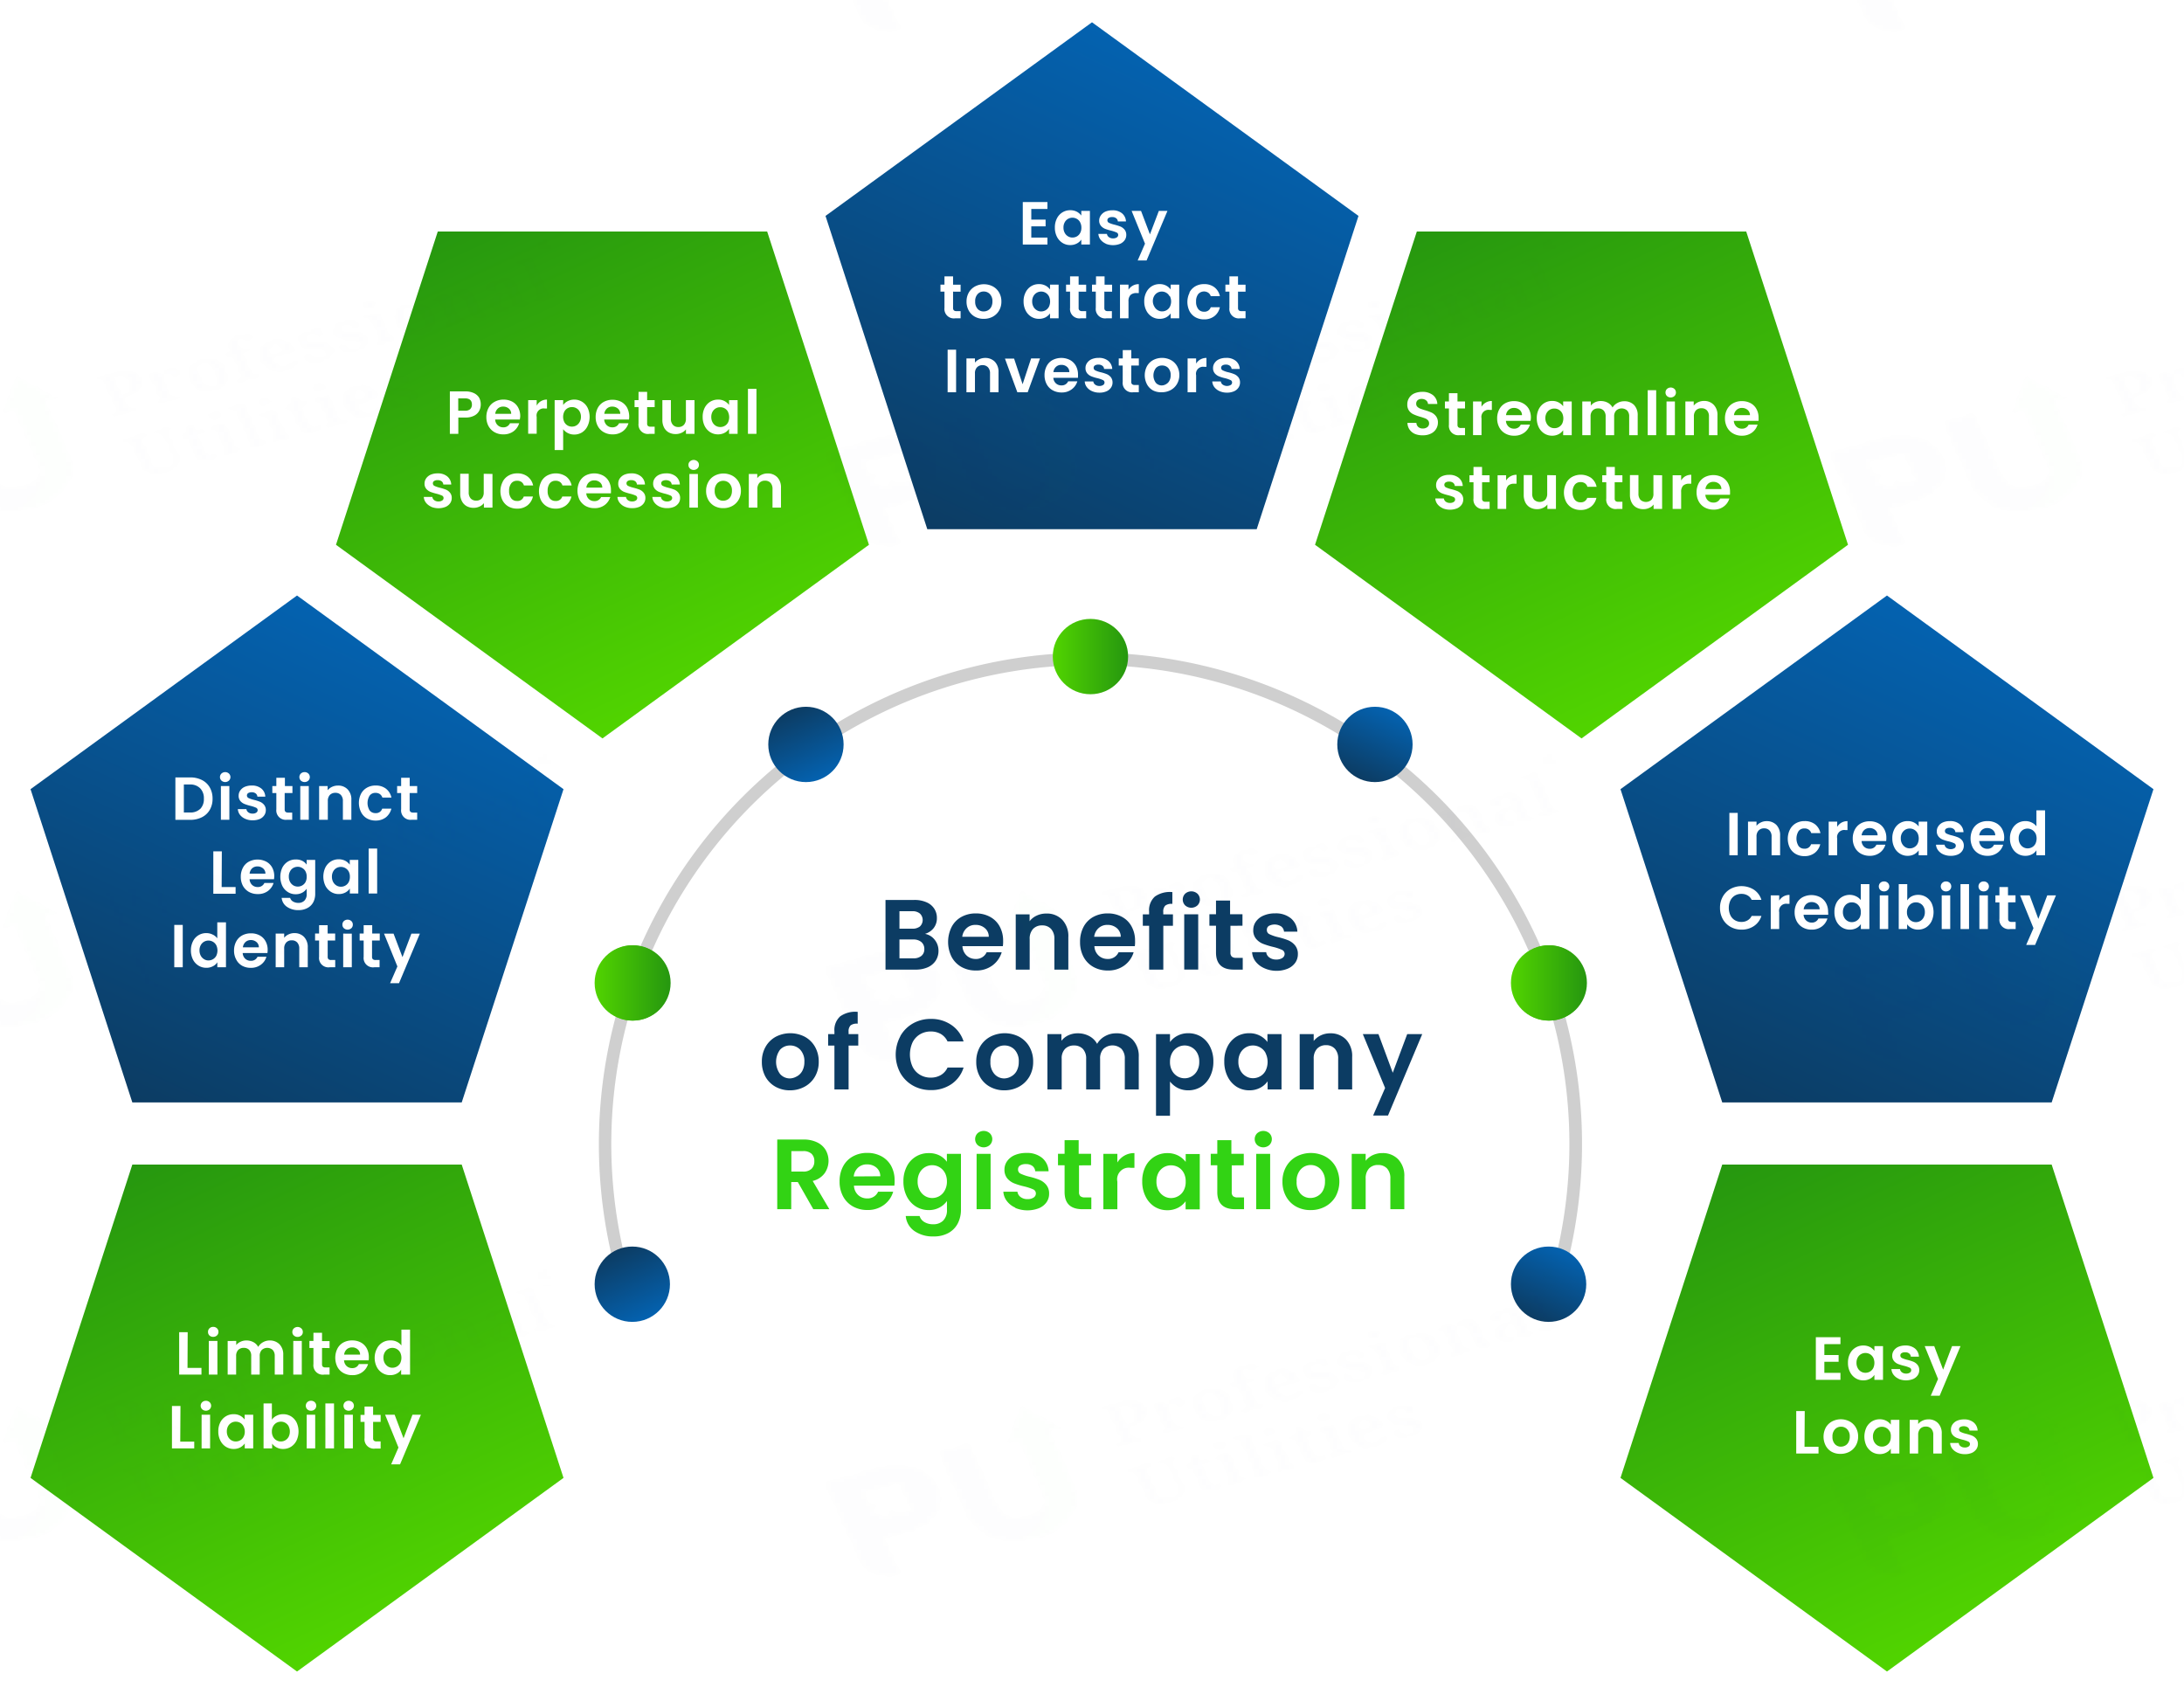 <svg xmlns="http://www.w3.org/2000/svg" xmlns:xlink="http://www.w3.org/1999/xlink" viewBox="0 0 490 380"><defs><linearGradient id="New_Gradient_Swatch_2" x1="444.08" y1="143.27" x2="393.92" y2="250.84" gradientUnits="userSpaceOnUse"><stop offset="0" stop-color="#0462b0"/><stop offset="1" stop-color="#0c3c63"/></linearGradient><linearGradient id="New_Gradient_Swatch_2-2" x1="87.36" y1="143.27" x2="37.2" y2="250.84" xlink:href="#New_Gradient_Swatch_2"/><linearGradient id="New_Gradient_Swatch_3" x1="444.08" y1="633.95" x2="393.92" y2="741.52" gradientTransform="matrix(1, 0, 0, -1, 0, 999.28)" gradientUnits="userSpaceOnUse"><stop offset="0" stop-color="#51d400"/><stop offset="1" stop-color="#26970f"/></linearGradient><linearGradient id="New_Gradient_Swatch_3-2" x1="87.36" y1="633.95" x2="37.2" y2="741.52" xlink:href="#New_Gradient_Swatch_3"/><linearGradient id="New_Gradient_Swatch_3-3" x1="375.55" y1="843.28" x2="325.39" y2="950.85" xlink:href="#New_Gradient_Swatch_3"/><linearGradient id="New_Gradient_Swatch_3-4" x1="155.89" y1="843.28" x2="105.73" y2="950.85" xlink:href="#New_Gradient_Swatch_3"/><linearGradient id="New_Gradient_Swatch_2-3" x1="265.72" y1="921.13" x2="215.56" y2="1028.7" gradientTransform="translate(0 -906.47)" xlink:href="#New_Gradient_Swatch_2"/><linearGradient id="New_Gradient_Swatch_3-5" x1="236.2" y1="147.3" x2="253.1" y2="147.3" gradientTransform="matrix(1, 0, 0, 1, 0, 0)" xlink:href="#New_Gradient_Swatch_3"/><linearGradient id="New_Gradient_Swatch_3-6" x1="339.14" y1="220.52" x2="356.04" y2="220.52" gradientTransform="matrix(1, 0, 0, 1, 0, 0)" xlink:href="#New_Gradient_Swatch_3"/><linearGradient id="New_Gradient_Swatch_3-7" x1="133.56" y1="220.52" x2="150.46" y2="220.52" gradientTransform="matrix(1, 0, 0, 1, 0, 0)" xlink:href="#New_Gradient_Swatch_3"/><linearGradient id="New_Gradient_Swatch_3-8" x1="338.99" y1="220.52" x2="355.89" y2="220.52" gradientTransform="matrix(1, 0, 0, 1, 0, 0)" xlink:href="#New_Gradient_Swatch_3"/><linearGradient id="New_Gradient_Swatch_3-9" x1="133.41" y1="220.52" x2="150.31" y2="220.52" gradientTransform="matrix(1, 0, 0, 1, 0, 0)" xlink:href="#New_Gradient_Swatch_3"/><linearGradient id="New_Gradient_Swatch_2-4" x1="351.01" y1="280.45" x2="343.87" y2="295.77" xlink:href="#New_Gradient_Swatch_2"/><linearGradient id="New_Gradient_Swatch_2-5" x1="145.43" y1="295.77" x2="138.29" y2="280.45" xlink:href="#New_Gradient_Swatch_2"/><linearGradient id="New_Gradient_Swatch_2-6" x1="312.06" y1="159.36" x2="304.91" y2="174.67" xlink:href="#New_Gradient_Swatch_2"/><linearGradient id="New_Gradient_Swatch_2-7" x1="184.39" y1="174.67" x2="177.25" y2="159.36" xlink:href="#New_Gradient_Swatch_2"/><pattern id="New_Pattern" data-name="New Pattern" width="229.58" height="151.36" patternTransform="translate(-295.35 30.39) scale(0.98 0.76)" patternUnits="userSpaceOnUse" viewBox="0 0 229.58 151.37"><rect width="229.58" height="151.36" fill="none"/><path d="M56.18,95.25a10.41,10.41,0,0,1,.44,5.17,9.08,9.08,0,0,1-2.44,4.74,13.2,13.2,0,0,1-1.93,1.63,16.07,16.07,0,0,1-3.74,1.82L44,110.19l3.74,10.73a12.17,12.17,0,0,1-2.05.4,6.43,6.43,0,0,1-1.75,0,6.68,6.68,0,0,1-3.68-1.66,8.88,8.88,0,0,1-2.51-3.89L30,93.56l11.8-4.11a14.28,14.28,0,0,1,6.49-.87,8.79,8.79,0,0,1,4.91,2.11A10.53,10.53,0,0,1,56.18,95.25Zm-6.27,6.55-2.73-7.87-7.84,2.73,1.24,3.54,1.81-.62-1.25,2.57h0l3.39,1.64.25-.52,1-2.06.63,1.81L50,101.79Z" fill="#0c3c63"/><path d="M80,96.69a13.06,13.06,0,0,1,.47,6.71,11.3,11.3,0,0,1-3.1,5.72A12.38,12.38,0,0,1,75.05,111,15.74,15.74,0,0,1,72,111a10.87,10.87,0,0,1-5.81-2.62,13.94,13.94,0,0,1-3.66-5.4l-.27-.78L56.07,84.44l7.23-2.52,6.18,17.76a6.14,6.14,0,0,0,2.74,3.65,1.27,1.27,0,0,0,.33.16,4.71,4.71,0,0,0,3.13.19c.29-.07.58-.17.86-.26a5.36,5.36,0,0,0,3.4-2.78A5.49,5.49,0,0,0,80,96.69Z" fill="#0c3c63"/><path d="M75,70.69l-3.14,12,2.52-2,5.36,15.38c.07.21.14.43.21.6a13.07,13.07,0,0,1,.46,6.71,11.28,11.28,0,0,1-3.09,5.73A12.65,12.65,0,0,1,75,111a16.13,16.13,0,0,0,3-.6l.71-.24a15.36,15.36,0,0,0,5.89-3.61,11.82,11.82,0,0,0,3.1-5.72,13.32,13.32,0,0,0-.65-7.33L81.71,78.1H85Z" fill="#2cd717"/><path d="M41.17,102.14Z" fill="#0c3c63"/><path d="M102.8,70.44a3,3,0,0,0-1.2-.82,4.18,4.18,0,0,0-1.62-.19,7.22,7.22,0,0,0-2,.43L93,71.6l.3.85.67-.24a1.3,1.3,0,0,1,.33-.07.62.62,0,0,1,.61.26,1.37,1.37,0,0,1,.26.51l2.71,7.8a2.74,2.74,0,0,1,.13.59,1.33,1.33,0,0,1-.07.38,1.06,1.06,0,0,1-.23.24,1.11,1.11,0,0,1-.31.15l-.67.23.31.89,5.92-2.07-.3-.85-1,.35a1.32,1.32,0,0,1-.33.08.76.76,0,0,1-.34,0,.8.8,0,0,1-.27-.22,2.3,2.3,0,0,1-.25-.47l-.9-2.59.57-.19a7.22,7.22,0,0,0,2.12-1.1,4.53,4.53,0,0,0,1.21-1.33,3.47,3.47,0,0,0,.39-1.49,4.12,4.12,0,0,0-.24-1.51A3,3,0,0,0,102.8,70.44Zm-5.41.77L98,71a2.07,2.07,0,0,1,1-.18,1.16,1.16,0,0,1,.76.25,2.1,2.1,0,0,1,.63.66,7.16,7.16,0,0,1,.5,1.09,5.11,5.11,0,0,1,.32,1.28,2.52,2.52,0,0,1-.09,1,1.62,1.62,0,0,1-.51.69,3.36,3.36,0,0,1-1,.5l-.39.14Z" fill="#0c3c63"/><path d="M112.39,76.87l-.53.18a1.57,1.57,0,0,1-.48.13.79.79,0,0,1-.4,0,.59.59,0,0,1-.36-.23,3.4,3.4,0,0,1-.27-.54l-1-2.8-.16-.46a3,3,0,0,1-.13-.6,3,3,0,0,1,0-1.19,1.93,1.93,0,0,1,.23-.48.91.91,0,0,1,.45-.32.55.55,0,0,1,.41-.06.89.89,0,0,1,.34.16,1,1,0,0,1,.29.38,3,3,0,0,1,.24.59,2.53,2.53,0,0,0,1.38-1,1.49,1.49,0,0,0,.12-1.35,1.31,1.31,0,0,0-.8-.84,2.45,2.45,0,0,0-1.54.14,3.7,3.7,0,0,0-.82.41,1.86,1.86,0,0,0-.54.5,2.52,2.52,0,0,0-.3.62,7.11,7.11,0,0,0-.13.76l-.07,0-.76-1.17-3.3,1.15.3.85h0a3,3,0,0,1,.51-.14,1,1,0,0,1,.41,0,.91.91,0,0,1,.37.27,4.53,4.53,0,0,1,.27.54l1.65,4.75a1.91,1.91,0,0,1,.1.64.79.79,0,0,1-.12.44,1.38,1.38,0,0,1-.34.28,2.5,2.5,0,0,1-.49.2l0,0,.29.85,5.42-1.89Z" fill="#0c3c63"/><path d="M122.19,67.38a3.71,3.71,0,0,0-1.34-1.12,3.46,3.46,0,0,0-1.61-.4,4.91,4.91,0,0,0-1.83.32,4.28,4.28,0,0,0-2.77,2.2,5.05,5.05,0,0,0,.12,3.77,5.85,5.85,0,0,0,1,1.89A3.4,3.4,0,0,0,117,75.17a3.33,3.33,0,0,0,1.61.39,4.91,4.91,0,0,0,1.83-.32A4.41,4.41,0,0,0,123.24,73a5.21,5.21,0,0,0-.13-3.81A8.61,8.61,0,0,0,122.19,67.38Zm-5.49,2.35a4.06,4.06,0,0,1-.1-1.2,1.57,1.57,0,0,1,.31-.82,1.68,1.68,0,0,1,1.59-.56,1.37,1.37,0,0,1,.75.46,3.81,3.81,0,0,1,.67,1,13.77,13.77,0,0,1,.64,1.48,7.67,7.67,0,0,1,.46,1.55,4.4,4.4,0,0,1,.1,1.2,1.4,1.4,0,0,1-1,1.34,1.37,1.37,0,0,1-.85.06,1.51,1.51,0,0,1-.77-.49,4,4,0,0,1-.66-1,10.29,10.29,0,0,1-.64-1.49C117,70.73,116.83,70.24,116.7,69.73Z" fill="#0c3c63"/><path d="M131.58,71.18l-.29-.85-.75.26a1.67,1.67,0,0,1-.4.1,1.29,1.29,0,0,1-.44,0,.82.82,0,0,1-.39-.22,1.89,1.89,0,0,1-.31-.53l-2-5.67,2.23-.77-.38-1.1-2.23.77-.31-.88a9.34,9.34,0,0,1-.29-.94,4.48,4.48,0,0,1-.06-.65,1.37,1.37,0,0,1,.12-.44.71.71,0,0,1,.32-.23.56.56,0,0,1,.44,0,.76.76,0,0,1,.36.23,2.55,2.55,0,0,1,.29.38,2.13,2.13,0,0,1,.18.41,3.37,3.37,0,0,0,1.4-.77.89.89,0,0,0,.21-1,1.21,1.21,0,0,0-.3-.42,1,1,0,0,0-.56-.24,4.85,4.85,0,0,0-.94,0,8.5,8.5,0,0,0-1.34.35,5.79,5.79,0,0,0-1.42.73,3,3,0,0,0-.8,1,2.27,2.27,0,0,0-.26,1.2,5.9,5.9,0,0,0,.29,1.41l.21.6-1.45.51.38,1.09,1.45-.5,2,5.67a1.06,1.06,0,0,1,.09.6.89.89,0,0,1-.17.42,2.26,2.26,0,0,1-.35.28,1.56,1.56,0,0,1-.37.17l-.36.12.3.85Z" fill="#0c3c63"/><path d="M138.31,68.72a3.79,3.79,0,0,0,.86-.74,2,2,0,0,0,.41-.78,1.65,1.65,0,0,0-.06-.73.87.87,0,0,0-.7-.63,2.06,2.06,0,0,1-.17.65,2,2,0,0,1-.35.6,2.34,2.34,0,0,1-.53.51A3.27,3.27,0,0,1,137,68a2.09,2.09,0,0,1-.94.14,1.93,1.93,0,0,1-.88-.34,2.43,2.43,0,0,1-.75-.81,6.53,6.53,0,0,1-.67-1.35l5.31-1.85-.28-.82a4.86,4.86,0,0,0-.84-1.61,3.25,3.25,0,0,0-1.17-.95,3.49,3.49,0,0,0-1.46-.32,5.23,5.23,0,0,0-3.28,1.18,3.8,3.8,0,0,0-1,1.33,3.93,3.93,0,0,0-.27,1.73,6.77,6.77,0,0,0,.42,2.11,7.18,7.18,0,0,0,.93,1.78,4.3,4.3,0,0,0,1.31,1.14,3.66,3.66,0,0,0,1.62.43,5.59,5.59,0,0,0,1.92-.31A3.29,3.29,0,0,0,138.31,68.72Zm-4.22-7.23a.67.67,0,0,1,.63,0,1.19,1.19,0,0,1,.57.39,3.73,3.73,0,0,1,.51.78,9.55,9.55,0,0,1,.45,1.07l-2.8,1a4.42,4.42,0,0,1-.23-2.15,1.31,1.31,0,0,1,.87-1Z" fill="#0c3c63"/><path d="M146.5,66a3.69,3.69,0,0,0,.9-.95,2.3,2.3,0,0,0,.37-1.12,3.18,3.18,0,0,0-.17-1.3,2.4,2.4,0,0,0-.5-.86,2.6,2.6,0,0,0-.75-.53,2.55,2.55,0,0,0-1-.3,6.19,6.19,0,0,0-1.14-.08,7.85,7.85,0,0,1-1.25,0,5.27,5.27,0,0,1-.81-.15,1.29,1.29,0,0,1-.49-.27,1.07,1.07,0,0,1-.26-.42,1.05,1.05,0,0,1-.05-.47.86.86,0,0,1,.18-.41,2.24,2.24,0,0,1,.36-.33,2.29,2.29,0,0,1,.47-.24,1.42,1.42,0,0,1,1.22.09,2.1,2.1,0,0,1,.8,1.15,2.08,2.08,0,0,0,1.18-.73,1.12,1.12,0,0,0,.09-1,1.1,1.1,0,0,0-.32-.49,1.2,1.2,0,0,0-.67-.32,2.88,2.88,0,0,0-1-.05,6.13,6.13,0,0,0-1.36.32,5.15,5.15,0,0,0-1.37.63A3.32,3.32,0,0,0,140,59a2.43,2.43,0,0,0-.28,2.28,3.6,3.6,0,0,0,.51.89,3,3,0,0,0,.79.56,2.92,2.92,0,0,0,1.07.31,8.79,8.79,0,0,0,1.34.09c.44,0,.8,0,1.09.06a2.06,2.06,0,0,1,.73.14,1.17,1.17,0,0,1,.72.7,1,1,0,0,1-.12.92,1.64,1.64,0,0,1-.41.42,6.66,6.66,0,0,1-.72.33,1.67,1.67,0,0,1-.76.1,1.85,1.85,0,0,1-.71-.22,2.05,2.05,0,0,1-.59-.55,3.26,3.26,0,0,1-.47-.88,1.93,1.93,0,0,0-.44.2,1.27,1.27,0,0,0-.44.35,2.26,2.26,0,0,0-.25.52,1.26,1.26,0,0,0,.08.69,1.91,1.91,0,0,0,.43.68,1.68,1.68,0,0,0,.78.41,3.77,3.77,0,0,0,1.16,0,7.07,7.07,0,0,0,1.54-.37A10.72,10.72,0,0,0,146.5,66Z" fill="#0c3c63"/><path d="M154.4,63.23a3.26,3.26,0,0,0,.9-.95,2.23,2.23,0,0,0,.37-1.12,3,3,0,0,0-.17-1.29A2.19,2.19,0,0,0,155,59a2.55,2.55,0,0,0-.74-.53,2.66,2.66,0,0,0-1-.3,6.19,6.19,0,0,0-1.14-.08,7.9,7.9,0,0,1-1.25,0,4.47,4.47,0,0,1-.81-.16,1.36,1.36,0,0,1-.49-.26,1,1,0,0,1-.26-.43.88.88,0,0,1,0-.46.93.93,0,0,1,.17-.42,1.8,1.8,0,0,1,.36-.32,2.07,2.07,0,0,1,.47-.24,1.45,1.45,0,0,1,1.23.09,2.09,2.09,0,0,1,.79,1.15,2.36,2.36,0,0,0,1.18-.73,1.14,1.14,0,0,0,.1-1,1.15,1.15,0,0,0-.33-.48,1.2,1.2,0,0,0-.67-.32,2.88,2.88,0,0,0-1-.05,5.73,5.73,0,0,0-1.36.32,5.29,5.29,0,0,0-1.37.63,3.32,3.32,0,0,0-.94.85,2.81,2.81,0,0,0-.42,1.06,2.67,2.67,0,0,0,.15,1.22,3.06,3.06,0,0,0,.51.89,2.85,2.85,0,0,0,.79.56,3,3,0,0,0,1.06.31,8.79,8.79,0,0,0,1.34.09c.44,0,.81,0,1.09.05a2.32,2.32,0,0,1,.73.15,1.15,1.15,0,0,1,.45.28,1,1,0,0,1,.27.42,1,1,0,0,1,0,.46,1.48,1.48,0,0,1-.16.46,1.37,1.37,0,0,1-.41.42,4.25,4.25,0,0,1-.68.31,1.68,1.68,0,0,1-.76.11,1.79,1.79,0,0,1-.72-.23,2.18,2.18,0,0,1-.59-.55,3,3,0,0,1-.46-.87,2,2,0,0,0-.45.2,1.13,1.13,0,0,0-.43.35,1.14,1.14,0,0,0-.17,1.21,1.91,1.91,0,0,0,.43.68,1.68,1.68,0,0,0,.78.41,4.1,4.1,0,0,0,1.16,0,8.06,8.06,0,0,0,1.54-.38A8.72,8.72,0,0,0,154.4,63.23Z" fill="#0c3c63"/><path d="M157.11,61.3l.29.85,5.18-1.8-.3-.85-.18.06a1.38,1.38,0,0,1-.4.1,1.29,1.29,0,0,1-.44,0,.82.82,0,0,1-.39-.22,1.51,1.51,0,0,1-.31-.53l-2.37-6.8-3.82,1.33.29.85.18-.06a1.8,1.8,0,0,1,.4-.1,1.28,1.28,0,0,1,.44,0,2.48,2.48,0,0,1,.4.22,1.55,1.55,0,0,1,.29.49l1.71,4.93a1.06,1.06,0,0,1,.09.6.89.89,0,0,1-.17.42,2.2,2.2,0,0,1-.34.28,1.63,1.63,0,0,1-.38.17Zm-2.27-10.38a1,1,0,0,0,.41.26,1,1,0,0,0,.5.06,1.84,1.84,0,0,0,1.06-.37,1,1,0,0,0,.39-.37.87.87,0,0,0,.2-.47A1.5,1.5,0,0,0,157,49a1.15,1.15,0,0,0-.45-.24,1.06,1.06,0,0,0-.53,0,1.84,1.84,0,0,0-1.06.37,1.23,1.23,0,0,0-.36.36,1.08,1.08,0,0,0-.16.45,1.54,1.54,0,0,0,.08.57A1.44,1.44,0,0,0,154.84,50.92Z" fill="#0c3c63"/><path d="M169.57,50.88a3.8,3.8,0,0,0-1.34-1.12,3.33,3.33,0,0,0-1.61-.39,5,5,0,0,0-1.84.32A4.26,4.26,0,0,0,162,51.88a5.08,5.08,0,0,0,.12,3.78,5.63,5.63,0,0,0,1,1.88,3.8,3.8,0,0,0,1.34,1.12,3.46,3.46,0,0,0,1.61.4,5.35,5.35,0,0,0,1.83-.32,4.45,4.45,0,0,0,2.76-2.24,5.19,5.19,0,0,0-.13-3.8A5.88,5.88,0,0,0,169.57,50.88Zm-5.46,2.34A4,4,0,0,1,164,52a1.5,1.5,0,0,1,2.65-.92,3.81,3.81,0,0,1,.67,1,12,12,0,0,1,.64,1.48,7.67,7.67,0,0,1,.46,1.55,4.43,4.43,0,0,1,.1,1.2,1.4,1.4,0,0,1-1,1.34,1.24,1.24,0,0,1-.85.06,1.51,1.51,0,0,1-.77-.49,4,4,0,0,1-.66-1,10.67,10.67,0,0,1-.64-1.48C164.42,54.22,164.28,53.72,164.11,53.22Z" fill="#0c3c63"/><path d="M183.22,53.12l-.29-.85h0a3,3,0,0,1-.51.14.68.68,0,0,1-.4,0,.78.78,0,0,1-.34-.28,1.84,1.84,0,0,1-.28-.58l-1.31-3.75a4.93,4.93,0,0,0-.67-1.36,2.76,2.76,0,0,0-.86-.77,2.34,2.34,0,0,0-1.05-.27,4.22,4.22,0,0,0-1.2.22,4.76,4.76,0,0,0-.69.28,2.41,2.41,0,0,0-.58.4,2.5,2.5,0,0,0-.42.62,2.94,2.94,0,0,0-.27.93l-.07,0-.62-1.09L170.22,48l.31.89h0a3,3,0,0,1,.51-.14.69.69,0,0,1,.4,0,.54.54,0,0,1,.36.23,2.73,2.73,0,0,1,.26.51l1.68,4.82a1.78,1.78,0,0,1,.1.64,1,1,0,0,1-.16.45,1.38,1.38,0,0,1-.34.28,2.66,2.66,0,0,1-.48.2l0,0,.3.85,5-1.74-.29-.85h0a3,3,0,0,1-.51.14.92.92,0,0,1-.4,0,.64.64,0,0,1-.36-.23,3.5,3.5,0,0,1-.26-.51l-1.08-3.12a8.32,8.32,0,0,1-.26-1,5.57,5.57,0,0,1,0-.9,1.5,1.5,0,0,1,.23-.72,1.35,1.35,0,0,1,1.25-.51,1.68,1.68,0,0,1,.54.29,2.07,2.07,0,0,1,.44.6,6.64,6.64,0,0,1,.4.89l1.86,5.35Z" fill="#0c3c63"/><path d="M186.24,43.41a1.15,1.15,0,0,1,.45.28,1.82,1.82,0,0,1,.35.55,5.22,5.22,0,0,1,.3.73l.31.89-1.34.5A5.33,5.33,0,0,0,183.82,48a2.36,2.36,0,0,0-.25,2.27,3.83,3.83,0,0,0,.62,1.09A2.23,2.23,0,0,0,185,52a2.38,2.38,0,0,0,1,.21,3.24,3.24,0,0,0,1-.2,3.38,3.38,0,0,0,.75-.34,3.35,3.35,0,0,0,.52-.46,2.8,2.8,0,0,0,.36-.56c.08-.23.2-.47.3-.74l.14,0,.71,1,3-1-.3-.85-.07,0a2.5,2.5,0,0,1-.49.09.54.54,0,0,1-.34-.08,1.18,1.18,0,0,1-.27-.31,3.35,3.35,0,0,1-.23-.55L189.7,44a4.43,4.43,0,0,0-.66-1.2,2.37,2.37,0,0,0-.93-.63,3.18,3.18,0,0,0-1.23-.09,8.81,8.81,0,0,0-2.81.94,4.28,4.28,0,0,0-1,.65,3.83,3.83,0,0,0-.53.78,1.09,1.09,0,0,0,0,.85,1,1,0,0,0,.86.65,4.11,4.11,0,0,0,1.72-.32,2.59,2.59,0,0,1-.21-.72,1.5,1.5,0,0,1,0-.63.91.91,0,0,1,.67-.79A1.09,1.09,0,0,1,186.24,43.41Zm-.2,6.07a2.82,2.82,0,0,1-.15-.79A1.28,1.28,0,0,1,186,48a1.41,1.41,0,0,1,.41-.54,3.12,3.12,0,0,1,.76-.43l.73-.29.42,1.2a3.81,3.81,0,0,1,.19.89,2.84,2.84,0,0,1-.09.75,2,2,0,0,1-.35.6,1.47,1.47,0,0,1-.59.36.79.79,0,0,1-.83-.11,2.19,2.19,0,0,1-.59-1Z" fill="#0c3c63"/><path d="M193.35,48.68l.3.85,5.17-1.8-.29-.85-.18.06a1.8,1.8,0,0,1-.4.1,1.29,1.29,0,0,1-.44,0,.82.82,0,0,1-.39-.22,1.51,1.51,0,0,1-.31-.53l-3.63-10.41-3.82,1.33.28.81.18-.06a1.38,1.38,0,0,1,.4-.1,1.29,1.29,0,0,1,.44,0,2.36,2.36,0,0,1,.39.22,1.47,1.47,0,0,1,.3.49l3,8.58a1.42,1.42,0,0,1,.09.6.89.89,0,0,1-.17.42,2.2,2.2,0,0,1-.34.28,1.84,1.84,0,0,1-.38.17Z" fill="#0c3c63"/><path d="M110.8,85.65l-4.26,1.48.3.85.67-.24a1.28,1.28,0,0,1,.34-.07.91.91,0,0,1,.33,0,.93.93,0,0,1,.27.22,1.37,1.37,0,0,1,.26.51l2.22,6.38a3.76,3.76,0,0,1,.19,1.12,1.73,1.73,0,0,1-.2.91,2,2,0,0,1-.59.68,3.44,3.44,0,0,1-1,.49,3.17,3.17,0,0,1-1,.24,2.48,2.48,0,0,1-.88-.13,2.33,2.33,0,0,1-.75-.57,3.11,3.11,0,0,1-.57-1.08L104,90.21a2.69,2.69,0,0,1-.12-.59,1.76,1.76,0,0,1,.06-.38.63.63,0,0,1,.2-.23,1,1,0,0,1,.31-.14l.67-.24-.29-.85-5.6,2,.29.85.71-.25a1.21,1.21,0,0,1,.33-.07,1.11,1.11,0,0,1,.3,0,1,1,0,0,1,.28.22,1.51,1.51,0,0,1,.25.51l2.17,6.24a4.47,4.47,0,0,0,.91,1.59,2.92,2.92,0,0,0,1.29.82,3.94,3.94,0,0,0,1.63.15,8.86,8.86,0,0,0,2-.46,6.62,6.62,0,0,0,1.76-.89,3.78,3.78,0,0,0,1-1.15,2.5,2.5,0,0,0,.36-1.36,4.3,4.3,0,0,0-.26-1.54L110,88.1a2.69,2.69,0,0,1-.12-.59,1.31,1.31,0,0,1,.06-.38.63.63,0,0,1,.2-.23,1,1,0,0,1,.31-.14l.71-.25Z" fill="#0c3c63"/><path d="M118.94,94.21a1.76,1.76,0,0,1-.61-1l-1.76-5,2.09-.72-.38-1.1-2.09.73-.7-2-1.35.47a3.86,3.86,0,0,1-.19,1.85,2.94,2.94,0,0,1-.51.69,2.17,2.17,0,0,1-.85.54l.29.81,1.24-.43,1.82,5.25a5,5,0,0,0,.6,1.14,1.84,1.84,0,0,0,.73.62,1.64,1.64,0,0,0,.89.16,3.32,3.32,0,0,0,1-.2,7.12,7.12,0,0,0,.76-.31c.2-.11.44-.23.6-.33A2.26,2.26,0,0,0,121,95a2,2,0,0,0,.3-.27L121,93.71a4.23,4.23,0,0,1-.49.29,4.35,4.35,0,0,1-.59.25A1.1,1.1,0,0,1,118.94,94.21Z" fill="#0c3c63"/><path d="M121.93,93.89l-.18.06.3.85,5.17-1.8-.29-.85-.18.06a1.38,1.38,0,0,1-.4.1.82.82,0,0,1-.44,0,1,1,0,0,1-.4-.23,1.65,1.65,0,0,1-.3-.53l-2.37-6.8L119,86.08l.3.85.18-.06a1.8,1.8,0,0,1,.4-.1,1.29,1.29,0,0,1,.44,0,1.11,1.11,0,0,1,.38.18,1.59,1.59,0,0,1,.29.5l1.72,4.92a1.67,1.67,0,0,1,.09.61.85.85,0,0,1-.17.41,2.1,2.1,0,0,1-.34.28,1.43,1.43,0,0,1-.38.17Zm-2.42-10.36a1.05,1.05,0,0,0,.41.25,1.07,1.07,0,0,0,.5.07,1.91,1.91,0,0,0,1.06-.37,1.09,1.09,0,0,0,.39-.38.87.87,0,0,0,.2-.46,1.79,1.79,0,0,0-.08-.57,1.81,1.81,0,0,0-.29-.5,1.29,1.29,0,0,0-.45-.24,1.06,1.06,0,0,0-.53,0,1.91,1.91,0,0,0-1.06.37,1.23,1.23,0,0,0-.36.36,1.2,1.2,0,0,0-.16.45,1.52,1.52,0,0,0,.08.57A1.59,1.59,0,0,0,119.51,83.53Z" fill="#0c3c63"/><path d="M127.65,91.82l-.18.06.29.85,5.18-1.8-.3-.85-.18.06a1.74,1.74,0,0,1-.84.1,1,1,0,0,1-.39-.22,1.89,1.89,0,0,1-.3-.53L127.3,79.07l-3.83,1.33.3.85.17-.06a1.45,1.45,0,0,1,.41-.1,1.3,1.3,0,0,1,.44,0,2.85,2.85,0,0,1,.39.22,1.59,1.59,0,0,1,.29.5l3,8.57a1.67,1.67,0,0,1,.09.61.93.93,0,0,1-.17.42,2,2,0,0,1-.34.27,1.17,1.17,0,0,1-.38.17Z" fill="#0c3c63"/><path d="M133.38,89.9l-.18.07.29.85L138.67,89l-.3-.85-.18.07a1.67,1.67,0,0,1-.4.1,1.6,1.6,0,0,1-.44,0,.82.82,0,0,1-.39-.22,1.89,1.89,0,0,1-.31-.53l-2.36-6.8-3.83,1.33.3.85.17-.06a1.38,1.38,0,0,1,.4-.1,1.3,1.3,0,0,1,.44,0,1.41,1.41,0,0,1,.39.19,1.55,1.55,0,0,1,.29.49l1.71,4.93a1.42,1.42,0,0,1,.09.6.89.89,0,0,1-.17.42,2.2,2.2,0,0,1-.34.28,1.84,1.84,0,0,1-.38.17ZM131,79.54a1,1,0,0,0,.41.26.94.94,0,0,0,.5.06,2.68,2.68,0,0,0,.55-.11,2.73,2.73,0,0,0,.51-.26,1.22,1.22,0,0,0,.38-.37.8.8,0,0,0,.2-.47,1.46,1.46,0,0,0-.37-1.06.94.94,0,0,0-.44-.24,1.24,1.24,0,0,0-.54-.06,3.15,3.15,0,0,0-.55.12,3.44,3.44,0,0,0-.51.25,1.25,1.25,0,0,0-.35.37,1,1,0,0,0-.16.45,1.54,1.54,0,0,0,.08.57A.73.73,0,0,0,131,79.54Z" fill="#0c3c63"/><path d="M142.68,86a1.76,1.76,0,0,1-.61-1l-1.76-5,2.1-.73-.39-1.1-2.09.73-.7-2-1.35.47a3.85,3.85,0,0,1-.19,1.85,3,3,0,0,1-.51.7,2.15,2.15,0,0,1-.85.53l.29.82,1.27-.45L139.72,86a4.59,4.59,0,0,0,.6,1.14,1.84,1.84,0,0,0,.73.62,2,2,0,0,0,.89.16,3.26,3.26,0,0,0,1-.2,5.63,5.63,0,0,0,.77-.31l.6-.32a4.16,4.16,0,0,0,.45-.32,1.1,1.1,0,0,0,.3-.26l-.37-1.07c-.13.09-.33.2-.49.29a3.17,3.17,0,0,1-.59.25A1.12,1.12,0,0,1,142.68,86Z" fill="#0c3c63"/><path d="M145.67,85.62l-.18.06.3.85,5.17-1.8-.29-.85-.18.06a1.38,1.38,0,0,1-.4.1,1.3,1.3,0,0,1-.44,0,.84.84,0,0,1-.4-.22,1.65,1.65,0,0,1-.3-.53l-2.37-6.8-3.83,1.33.3.85.18-.06a1.38,1.38,0,0,1,.4-.1,1.3,1.3,0,0,1,.44,0,1.35,1.35,0,0,1,.38.19,1.44,1.44,0,0,1,.29.49l1.72,4.93a1.59,1.59,0,0,1,.09.6.89.89,0,0,1-.17.42,2.2,2.2,0,0,1-.34.28,1.84,1.84,0,0,1-.38.17ZM143,74.77a1.55,1.55,0,0,0,.29.49,1,1,0,0,0,.41.26,1.06,1.06,0,0,0,.5.06,1.91,1.91,0,0,0,1.06-.37,1.16,1.16,0,0,0,.39-.37.87.87,0,0,0,.2-.47,1.79,1.79,0,0,0-.08-.57,1.55,1.55,0,0,0-.29-.49,1,1,0,0,0-.45-.24,1.19,1.19,0,0,0-.53-.06,1.91,1.91,0,0,0-1.06.37,1.54,1.54,0,0,0-.36.36,1.19,1.19,0,0,0-.16.46,1.79,1.79,0,0,0,.08.57Z" fill="#0c3c63"/><path d="M157.58,82.39a3.5,3.5,0,0,0,.85-.73,2,2,0,0,0,.41-.78,1.56,1.56,0,0,0-.06-.74.87.87,0,0,0-.7-.63,2.13,2.13,0,0,1-.16.66,2.1,2.1,0,0,1-.35.6,2.15,2.15,0,0,1-.54.5,3.46,3.46,0,0,1-.74.38,2.15,2.15,0,0,1-.95.13,1.88,1.88,0,0,1-.87-.33,2.46,2.46,0,0,1-.76-.81,6.61,6.61,0,0,1-.67-1.36l5.31-1.85-.29-.85a4.86,4.86,0,0,0-.84-1.61A3.22,3.22,0,0,0,156,74a3,3,0,0,0-1.46-.33,5.34,5.34,0,0,0-3.29,1.18,3.9,3.9,0,0,0-1,1.33,4.12,4.12,0,0,0-.28,1.73,7.46,7.46,0,0,0,.42,2.12,7.21,7.21,0,0,0,.94,1.78,4.26,4.26,0,0,0,1.31,1.13,3.41,3.41,0,0,0,1.62.43,5.59,5.59,0,0,0,1.92-.31A5.82,5.82,0,0,0,157.58,82.39Zm-4.27-7.33a1,1,0,0,1,.68,0,1.3,1.3,0,0,1,.58.39,3.17,3.17,0,0,1,.49.74c.16.35.32.69.46,1.08l-2.8,1a4,4,0,0,1-.27-2.13,1.28,1.28,0,0,1,.86-1Z" fill="#0c3c63"/><path d="M165.72,79.64a3.7,3.7,0,0,0,.9-1,2.25,2.25,0,0,0,.36-1.12,3,3,0,0,0-.17-1.29,2.12,2.12,0,0,0-.5-.86,2.29,2.29,0,0,0-.74-.54,2.79,2.79,0,0,0-1-.3,6.19,6.19,0,0,0-1.14-.08,6.71,6.71,0,0,1-1.24,0,5.06,5.06,0,0,1-.81-.15,1.29,1.29,0,0,1-.49-.27,1.09,1.09,0,0,1-.27-.42,1.05,1.05,0,0,1,0-.47.85.85,0,0,1,.17-.41,2.76,2.76,0,0,1,.36-.33,2.39,2.39,0,0,1,.48-.24,1.42,1.42,0,0,1,1.22.09,2,2,0,0,1,.79,1.12,2.37,2.37,0,0,0,1.17-.73,1.14,1.14,0,0,0,.1-1,1.1,1.1,0,0,0-.33-.48,1.14,1.14,0,0,0-.67-.32,2.87,2.87,0,0,0-1,0,6.25,6.25,0,0,0-1.36.31,5.33,5.33,0,0,0-1.37.64,3.44,3.44,0,0,0-.94.84,3,3,0,0,0-.42,1.07,2.67,2.67,0,0,0,.15,1.22,3.2,3.2,0,0,0,.51.89,3.07,3.07,0,0,0,.79.56,3.24,3.24,0,0,0,1.06.31,8.76,8.76,0,0,0,1.34.08c.44,0,.81,0,1.09.06a2.32,2.32,0,0,1,.73.15,1.13,1.13,0,0,1,.45.27,1.05,1.05,0,0,1,.27.43,1,1,0,0,1-.12.91,1.18,1.18,0,0,1-.41.42,4.27,4.27,0,0,1-.68.32,1.68,1.68,0,0,1-.76.11,2,2,0,0,1-.72-.23,2.15,2.15,0,0,1-.58-.55,2.84,2.84,0,0,1-.47-.87,2.53,2.53,0,0,0-.45.19,1.35,1.35,0,0,0-.43.35,2.14,2.14,0,0,0-.25.53,1.28,1.28,0,0,0,.08.69,2,2,0,0,0,.43.68,1.58,1.58,0,0,0,.78.4,3.48,3.48,0,0,0,1.16,0,7.21,7.21,0,0,0,1.54-.37C164.83,80.06,165.3,79.82,165.72,79.64Z" fill="#0c3c63"/><path d="M195.47,30.22a3.24,3.24,0,0,0-.55.35,3,3,0,0,0-1,1.8,2.38,2.38,0,0,0,0,1,.41.41,0,0,0,0,.22h0l.12.32.06.18a2.42,2.42,0,0,0,.42.65,2.93,2.93,0,0,0,1.64.94,3.24,3.24,0,0,0,1,0,.4.4,0,0,0,.19,0,2.89,2.89,0,0,0-.13-5.64,3,3,0,0,0-1,0,.72.72,0,0,0-.29.06l-.32.11C195.52,30.25,195.48,30.26,195.47,30.22Zm.46.52h0a2.27,2.27,0,0,1,2.91,1.41h0a2.29,2.29,0,1,1-2.91-1.41Z" fill="#0c3c63"/><path d="M197.27,32.65a.68.68,0,0,0,.23-.59.83.83,0,0,0-.15-.43,1.25,1.25,0,0,0-.25-.27.57.57,0,0,0-.39-.1,3.63,3.63,0,0,0-.59.13l-1.14.39s0,0,0,0l1,2.76s0,0,.05,0l.67-.24s0,0,0,0l-.34-1s0,0,0,0l.25-.09a.86.86,0,0,1,.33,0,.8.8,0,0,1,.22.17c.19.21.41.37.6.58,0,0,0,0,0,0l.71-.24s0,0,0-.05c-.23-.2-.47-.43-.71-.67a.63.63,0,0,0-.23-.2.61.61,0,0,0-.36-.11h0S197.25,32.7,197.27,32.65Zm-1.35-.56s0,0,0-.05l.35-.12h.15c.12,0,.18.05.26.15a.31.31,0,0,1,.08.24.33.33,0,0,1-.14.29.44.44,0,0,1-.2.11l-.28.1s0,0,0,0l-.11-.32Z" fill="#0c3c63"/><polygon points="98.47 103.65 98.9 103.5 88.09 72.46 87.66 72.61 98.47 103.65" fill="#0c3c63"/></pattern></defs><title>benefits-of-company-registration-in-india</title><g id="Layer_2" data-name="Layer 2"><polygon points="423.36 133.6 363.57 177.05 386.4 247.33 460.31 247.33 483.15 177.05 423.36 133.6" fill="url(#New_Gradient_Swatch_2)"/><polygon points="66.64 133.6 6.85 177.05 29.69 247.33 103.59 247.33 126.43 177.05 66.64 133.6" fill="url(#New_Gradient_Swatch_2-2)"/><polygon points="423.36 375 363.57 331.56 386.4 261.27 460.31 261.27 483.15 331.56 423.36 375" fill="url(#New_Gradient_Swatch_3)"/><polygon points="66.64 375 6.85 331.56 29.69 261.27 103.59 261.27 126.43 331.56 66.64 375" fill="url(#New_Gradient_Swatch_3-2)"/><polygon points="354.83 165.66 295.04 122.22 317.88 51.94 391.78 51.94 414.62 122.22 354.83 165.66" fill="url(#New_Gradient_Swatch_3-3)"/><polygon points="135.17 165.66 75.38 122.22 98.22 51.94 172.12 51.94 194.96 122.22 135.17 165.66" fill="url(#New_Gradient_Swatch_3-4)"/><polygon points="245 5 185.21 48.44 208.05 118.73 281.95 118.73 304.79 48.44 245 5" fill="url(#New_Gradient_Swatch_2-3)"/><path d="M140.28,289.13a1.4,1.4,0,0,1-1.34-1,110.29,110.29,0,1,1,212-2,1.43,1.43,0,0,1-1.74,1,1.41,1.41,0,0,1-1-1.74,107.48,107.48,0,1,0-206.59,1.92,1.4,1.4,0,0,1-.94,1.75A1.45,1.45,0,0,1,140.28,289.13Z" fill="#cfcfcf"/><circle cx="244.65" cy="147.3" r="8.45" fill="url(#New_Gradient_Swatch_3-5)"/><circle cx="347.59" cy="220.52" r="8.45" fill="url(#New_Gradient_Swatch_3-6)"/><circle cx="142.01" cy="220.52" r="8.45" fill="url(#New_Gradient_Swatch_3-7)"/><circle cx="347.44" cy="220.52" r="8.45" fill="url(#New_Gradient_Swatch_3-8)"/><circle cx="141.86" cy="220.52" r="8.45" fill="url(#New_Gradient_Swatch_3-9)"/><circle cx="347.44" cy="288.11" r="8.45" fill="url(#New_Gradient_Swatch_2-4)"/><circle cx="141.86" cy="288.11" r="8.45" fill="url(#New_Gradient_Swatch_2-5)"/><circle cx="308.48" cy="167.01" r="8.45" fill="url(#New_Gradient_Swatch_2-6)"/><circle cx="180.82" cy="167.01" r="8.45" fill="url(#New_Gradient_Swatch_2-7)"/><path d="M45.31,175a4.17,4.17,0,0,1,1.76,1.67,5,5,0,0,1,.62,2.51,4.9,4.9,0,0,1-.62,2.5,4.21,4.21,0,0,1-1.76,1.66,5.71,5.71,0,0,1-2.64.59H39.35v-9.52h3.32A5.71,5.71,0,0,1,45.31,175Zm-.39,6.49a3.12,3.12,0,0,0,.82-2.31,3.16,3.16,0,0,0-.82-2.32A3.08,3.08,0,0,0,42.6,176H41.25v6.28H42.6A3.15,3.15,0,0,0,44.92,181.47Z" fill="#fff"/><path d="M49.69,175.13a1.1,1.1,0,0,1,0-1.59,1.25,1.25,0,0,1,1.67,0,1.1,1.1,0,0,1,0,1.59,1.25,1.25,0,0,1-1.67,0Zm1.77,1.22v7.56h-1.9v-7.56Z" fill="#fff"/><path d="M55,183.69a3,3,0,0,1-1.17-.9,2.38,2.38,0,0,1-.47-1.27h1.92a1.06,1.06,0,0,0,.43.72,1.5,1.5,0,0,0,.94.29,1.41,1.41,0,0,0,.85-.22.67.67,0,0,0,.31-.56.59.59,0,0,0-.38-.55,7,7,0,0,0-1.19-.4,9.58,9.58,0,0,1-1.38-.43,2.34,2.34,0,0,1-.93-.66,1.81,1.81,0,0,1-.39-1.22,2,2,0,0,1,.36-1.14,2.4,2.4,0,0,1,1-.82,3.89,3.89,0,0,1,1.59-.3,3.26,3.26,0,0,1,2.15.68,2.45,2.45,0,0,1,.88,1.82H57.75a1,1,0,0,0-.38-.72,1.37,1.37,0,0,0-.89-.27,1.5,1.5,0,0,0-.8.19.64.64,0,0,0,.11,1.12,6.28,6.28,0,0,0,1.18.4,9.58,9.58,0,0,1,1.35.42,2.35,2.35,0,0,1,.92.68,1.82,1.82,0,0,1,.4,1.2,2,2,0,0,1-.36,1.17,2.37,2.37,0,0,1-1,.82,4,4,0,0,1-1.58.29A3.85,3.85,0,0,1,55,183.69Z" fill="#fff"/><path d="M63.87,177.92v3.65a.75.75,0,0,0,.18.56.94.94,0,0,0,.62.17h.89v1.61h-1.2A2.11,2.11,0,0,1,62,181.56v-3.64h-.9v-1.57H62v-1.86h1.92v1.86h1.69v1.57Z" fill="#fff"/><path d="M67.5,175.13a1.12,1.12,0,0,1,0-1.59,1.26,1.26,0,0,1,1.68,0,1.12,1.12,0,0,1,0,1.59,1.26,1.26,0,0,1-1.68,0Zm1.78,1.22v7.56H67.37v-7.56Z" fill="#fff"/><path d="M78,177.1a3.22,3.22,0,0,1,.83,2.38v4.43h-1.9v-4.18a1.94,1.94,0,0,0-.45-1.38,1.6,1.6,0,0,0-1.23-.48,1.65,1.65,0,0,0-1.25.48,1.94,1.94,0,0,0-.45,1.38v4.18H71.6v-7.56h1.91v.94a2.74,2.74,0,0,1,1-.77,3.13,3.13,0,0,1,1.3-.28A2.9,2.9,0,0,1,78,177.1Z" fill="#fff"/><path d="M81,178.08a3.39,3.39,0,0,1,1.32-1.36,3.78,3.78,0,0,1,1.94-.49,3.7,3.7,0,0,1,2.32.7,3.42,3.42,0,0,1,1.24,2H85.79a1.55,1.55,0,0,0-.55-.77,1.65,1.65,0,0,0-1-.28,1.57,1.57,0,0,0-1.3.6,3.16,3.16,0,0,0,0,3.35,1.59,1.59,0,0,0,1.3.59,1.44,1.44,0,0,0,1.51-1h2.06a3.59,3.59,0,0,1-1.24,1.95,3.67,3.67,0,0,1-2.32.72,3.78,3.78,0,0,1-1.94-.49A3.39,3.39,0,0,1,81,182.18a4.62,4.62,0,0,1,0-4.1Z" fill="#fff"/><path d="M91.91,177.92v3.65a.75.75,0,0,0,.18.56.94.94,0,0,0,.62.17h.89v1.61H92.4A2.11,2.11,0,0,1,90,181.56v-3.64h-.9v-1.57H90v-1.86h1.92v1.86H93.6v1.57Z" fill="#fff"/><path d="M49.73,199h3.13v1.51h-5v-9.52h1.91Z" fill="#fff"/><path d="M61.48,197.25H56a1.85,1.85,0,0,0,.57,1.29,1.75,1.75,0,0,0,1.24.46,1.55,1.55,0,0,0,1.51-.91h2.06a3.52,3.52,0,0,1-1.25,1.79,3.66,3.66,0,0,1-2.28.7,4,4,0,0,1-2-.48,3.56,3.56,0,0,1-1.35-1.37,4.22,4.22,0,0,1-.48-2,4.29,4.29,0,0,1,.48-2.06,3.29,3.29,0,0,1,1.33-1.36,4.26,4.26,0,0,1,3.91,0,3.26,3.26,0,0,1,1.32,1.31,4,4,0,0,1,.47,2A5.23,5.23,0,0,1,61.48,197.25ZM59.55,196a1.48,1.48,0,0,0-.53-1.18,1.9,1.9,0,0,0-1.27-.44,1.71,1.71,0,0,0-1.19.43A1.91,1.91,0,0,0,56,196Z" fill="#fff"/><path d="M67.8,193.12a2.76,2.76,0,0,1,1,.86v-1.07h1.92v7.6a4.1,4.1,0,0,1-.42,1.88A3.14,3.14,0,0,1,69,203.7a4.05,4.05,0,0,1-2,.48,4.37,4.37,0,0,1-2.64-.75,2.77,2.77,0,0,1-1.17-2h1.9a1.38,1.38,0,0,0,.65.82,2.28,2.28,0,0,0,1.2.31,1.86,1.86,0,0,0,1.35-.5,2,2,0,0,0,.52-1.51v-1.17a3,3,0,0,1-1,.89,3.07,3.07,0,0,1-1.47.35,3.23,3.23,0,0,1-1.75-.49,3.49,3.49,0,0,1-1.25-1.38,4.87,4.87,0,0,1,0-4.09,3.41,3.41,0,0,1,1.24-1.36,3.32,3.32,0,0,1,1.76-.48A3.08,3.08,0,0,1,67.8,193.12Zm.74,2.37a1.87,1.87,0,0,0-.74-.76,1.94,1.94,0,0,0-1-.27,2,2,0,0,0-1,.26,1.83,1.83,0,0,0-.72.76,2.32,2.32,0,0,0-.28,1.18,2.41,2.41,0,0,0,.28,1.19,2,2,0,0,0,.73.78,1.9,1.9,0,0,0,1,.27,1.95,1.95,0,0,0,1.73-1,2.5,2.5,0,0,0,.27-1.2A2.46,2.46,0,0,0,68.54,195.49Z" fill="#fff"/><path d="M73,194.62a3.41,3.41,0,0,1,1.24-1.36,3.29,3.29,0,0,1,1.75-.48,3.14,3.14,0,0,1,1.48.34,3.1,3.1,0,0,1,1,.86v-1.07h1.92v7.55H78.49v-1.11a2.84,2.84,0,0,1-1,.88,3.12,3.12,0,0,1-1.49.35,3.18,3.18,0,0,1-1.74-.49A3.54,3.54,0,0,1,73,198.71a4.78,4.78,0,0,1,0-4.09Zm5.22.87a2,2,0,0,0-1.74-1,2,2,0,0,0-1,.26,1.91,1.91,0,0,0-.73.76,2.42,2.42,0,0,0-.28,1.18,2.52,2.52,0,0,0,.28,1.19,2.06,2.06,0,0,0,.74.78,1.87,1.87,0,0,0,1,.27,1.94,1.94,0,0,0,1-.26,2,2,0,0,0,.74-.76,2.5,2.5,0,0,0,.27-1.2A2.46,2.46,0,0,0,78.22,195.49Z" fill="#fff"/><path d="M84.62,190.37v10.09H82.71V190.37Z" fill="#fff"/><path d="M41,207.5V217H39.1V207.5Z" fill="#fff"/><path d="M43.29,211.18a3.27,3.27,0,0,1,3-1.84,3.09,3.09,0,0,1,1.4.32,2.65,2.65,0,0,1,1.06.85v-3.59H50.7V217H48.76v-1.12a2.41,2.41,0,0,1-1,.9,3.09,3.09,0,0,1-1.49.34,3.22,3.22,0,0,1-1.74-.49,3.42,3.42,0,0,1-1.25-1.38,4.51,4.51,0,0,1-.45-2A4.4,4.4,0,0,1,43.29,211.18Zm5.22.86a2,2,0,0,0-.74-.76,2,2,0,0,0-2,0,2,2,0,0,0-.73.76,2.42,2.42,0,0,0-.28,1.18,2.52,2.52,0,0,0,.28,1.19,2.06,2.06,0,0,0,.74.78,1.79,1.79,0,0,0,1,.28,2,2,0,0,0,1-.27,2,2,0,0,0,.74-.76,2.78,2.78,0,0,0,0-2.39Z" fill="#fff"/><path d="M60,213.81H54.45a1.89,1.89,0,0,0,.57,1.28,1.76,1.76,0,0,0,1.24.46,1.56,1.56,0,0,0,1.52-.91h2a3.37,3.37,0,0,1-1.25,1.79,3.66,3.66,0,0,1-2.28.7,3.94,3.94,0,0,1-1.95-.48A3.36,3.36,0,0,1,53,215.28a4.12,4.12,0,0,1-.49-2.05,4.22,4.22,0,0,1,.48-2,3.34,3.34,0,0,1,1.34-1.37,4.07,4.07,0,0,1,2-.47,4,4,0,0,1,1.93.46,3.23,3.23,0,0,1,1.32,1.32,3.88,3.88,0,0,1,.47,1.95A4.24,4.24,0,0,1,60,213.81Zm-1.92-1.28a1.53,1.53,0,0,0-.53-1.18,1.88,1.88,0,0,0-1.27-.45,1.76,1.76,0,0,0-1.19.43,1.92,1.92,0,0,0-.6,1.2Z" fill="#fff"/><path d="M68.22,210.2a3.28,3.28,0,0,1,.83,2.38V217H67.14v-4.17a1.94,1.94,0,0,0-.45-1.38,1.58,1.58,0,0,0-1.23-.49,1.6,1.6,0,0,0-1.24.49,1.9,1.9,0,0,0-.46,1.38V217H61.85v-7.55h1.91v.94a2.64,2.64,0,0,1,1-.77,3,3,0,0,1,1.31-.28A2.91,2.91,0,0,1,68.22,210.2Z" fill="#fff"/><path d="M73.52,211v3.65a.73.73,0,0,0,.18.55.88.88,0,0,0,.62.17h.89V217H74a2.1,2.1,0,0,1-2.41-2.34V211h-.9v-1.57h.9v-1.87h1.92v1.87h1.69V211Z" fill="#fff"/><path d="M77.15,208.24a1.06,1.06,0,0,1-.33-.8,1.08,1.08,0,0,1,.33-.8,1.26,1.26,0,0,1,1.68,0,1.08,1.08,0,0,1,.33.8,1.06,1.06,0,0,1-.33.8,1.26,1.26,0,0,1-1.68,0Zm1.78,1.22V217H77v-7.55Z" fill="#fff"/><path d="M83.47,211v3.65a.73.73,0,0,0,.18.55.9.9,0,0,0,.63.17h.88V217H84a2.1,2.1,0,0,1-2.41-2.34V211h-.9v-1.57h.9v-1.87h1.92v1.87h1.69V211Z" fill="#fff"/><path d="M94.2,209.46l-4.68,11.12h-2l1.64-3.76-3-7.36h2.14l2,5.27,2-5.27Z" fill="#fff"/><path d="M107.5,92.19a2.61,2.61,0,0,1-1.13,1.07,4,4,0,0,1-1.94.41h-1.6v3.66h-1.9V87.81h3.5a4.29,4.29,0,0,1,1.88.38,2.73,2.73,0,0,1,1.17,1,3.06,3.06,0,0,1,.38,1.52A3,3,0,0,1,107.5,92.19Zm-2-.42a1.34,1.34,0,0,0,.38-1c0-.93-.52-1.4-1.55-1.4h-1.52v2.77h1.52A1.67,1.67,0,0,0,105.52,91.77Z" fill="#fff"/><path d="M116.62,94.12H111.1a1.83,1.83,0,0,0,.57,1.28,1.76,1.76,0,0,0,1.24.47,1.56,1.56,0,0,0,1.51-.92h2.06a3.5,3.5,0,0,1-1.25,1.8,3.72,3.72,0,0,1-2.28.7,3.88,3.88,0,0,1-2-.49,3.49,3.49,0,0,1-1.35-1.37,4.21,4.21,0,0,1-.48-2,4.26,4.26,0,0,1,.48-2.06A3.29,3.29,0,0,1,111,90.13a4,4,0,0,1,2-.48,4.08,4.08,0,0,1,1.93.46,3.23,3.23,0,0,1,1.32,1.32,4,4,0,0,1,.47,2A5.35,5.35,0,0,1,116.62,94.12Zm-1.93-1.28a1.51,1.51,0,0,0-.53-1.18,1.9,1.9,0,0,0-1.27-.44,1.71,1.71,0,0,0-1.19.43,1.86,1.86,0,0,0-.59,1.19Z" fill="#fff"/><path d="M121.37,90a2.61,2.61,0,0,1,1.35-.35v2h-.5a1.58,1.58,0,0,0-1.81,1.89v3.77H118.5V89.77h1.91V91A2.55,2.55,0,0,1,121.37,90Z" fill="#fff"/><path d="M127.36,90a3.14,3.14,0,0,1,1.48-.35,3.26,3.26,0,0,1,1.75.48,3.31,3.31,0,0,1,1.24,1.35,4.78,4.78,0,0,1,0,4.09A3.36,3.36,0,0,1,130.59,97a3.27,3.27,0,0,1-1.75.49,3.07,3.07,0,0,1-2.49-1.2v4.67h-1.91V89.77h1.91v1.09A2.87,2.87,0,0,1,127.36,90Zm2.7,2.34a1.88,1.88,0,0,0-.73-.75,1.93,1.93,0,0,0-1-.26,1.9,1.9,0,0,0-1.71,1,2.67,2.67,0,0,0,0,2.38,1.9,1.9,0,0,0,1.71,1,1.94,1.94,0,0,0,1-.27,2,2,0,0,0,.73-.78,2.37,2.37,0,0,0,.28-1.2A2.34,2.34,0,0,0,130.06,92.34Z" fill="#fff"/><path d="M141.08,94.12h-5.52a1.88,1.88,0,0,0,.58,1.28,1.76,1.76,0,0,0,1.24.47,1.57,1.57,0,0,0,1.51-.92H141a3.46,3.46,0,0,1-1.26,1.8,3.67,3.67,0,0,1-2.27.7,3.88,3.88,0,0,1-2-.49,3.36,3.36,0,0,1-1.35-1.37,4.21,4.21,0,0,1-.48-2,4.38,4.38,0,0,1,.47-2.06,3.37,3.37,0,0,1,1.34-1.36,4,4,0,0,1,2-.48,4.1,4.1,0,0,1,1.93.46,3.35,3.35,0,0,1,1.32,1.32,4.36,4.36,0,0,1,.41,2.69Zm-1.92-1.28a1.51,1.51,0,0,0-.53-1.18,1.92,1.92,0,0,0-1.27-.44,1.71,1.71,0,0,0-1.19.43,1.86,1.86,0,0,0-.59,1.19Z" fill="#fff"/><path d="M145.19,91.34V95a.75.75,0,0,0,.18.56.92.92,0,0,0,.62.17h.89v1.61h-1.2A2.11,2.11,0,0,1,143.26,95V91.34h-.89V89.77h.89V87.91h1.93v1.86h1.69v1.57Z" fill="#fff"/><path d="M155.82,89.77v7.56H153.9v-1a2.51,2.51,0,0,1-1,.77,3,3,0,0,1-1.29.28,3.2,3.2,0,0,1-1.57-.37A2.67,2.67,0,0,1,149,95.94a3.61,3.61,0,0,1-.39-1.74V89.77h1.91v4.16a1.94,1.94,0,0,0,.45,1.38,1.58,1.58,0,0,0,1.23.49,1.6,1.6,0,0,0,1.24-.49,1.94,1.94,0,0,0,.45-1.38V89.77Z" fill="#fff"/><path d="M158.1,91.49a3.41,3.41,0,0,1,1.24-1.36,3.31,3.31,0,0,1,1.75-.48,3,3,0,0,1,1.48.34,3.1,3.1,0,0,1,1,.86V89.77h1.92v7.56h-1.92V96.22a2.76,2.76,0,0,1-1,.88,3.12,3.12,0,0,1-1.49.35,3.29,3.29,0,0,1-1.74-.49,3.5,3.5,0,0,1-1.24-1.39,4.48,4.48,0,0,1-.45-2A4.43,4.43,0,0,1,158.1,91.49Zm5.22.87a1.93,1.93,0,0,0-1.73-1,1.88,1.88,0,0,0-1,.26,2,2,0,0,0-.73.75,2.45,2.45,0,0,0-.28,1.18,2.49,2.49,0,0,0,.28,1.19,2,2,0,0,0,.74.79,1.9,1.9,0,0,0,1,.27,1.93,1.93,0,0,0,1.73-1,2.76,2.76,0,0,0,0-2.38Z" fill="#fff"/><path d="M169.72,87.24V97.33h-1.91V87.24Z" fill="#fff"/><path d="M96.72,113.67a3.08,3.08,0,0,1-1.17-.91,2.35,2.35,0,0,1-.47-1.27H97a1.06,1.06,0,0,0,.43.73,1.49,1.49,0,0,0,.93.28,1.41,1.41,0,0,0,.85-.22.64.64,0,0,0,.31-.56.6.6,0,0,0-.38-.55,7.6,7.6,0,0,0-1.19-.4,11.8,11.8,0,0,1-1.38-.42,2.46,2.46,0,0,1-.93-.67,1.78,1.78,0,0,1-.39-1.21,2,2,0,0,1,.36-1.15,2.48,2.48,0,0,1,1-.82,3.89,3.89,0,0,1,1.59-.3,3.24,3.24,0,0,1,2.15.68,2.5,2.5,0,0,1,.89,1.82H99.46a1,1,0,0,0-.37-.72,1.46,1.46,0,0,0-.9-.26,1.36,1.36,0,0,0-.79.19.6.6,0,0,0-.28.53.62.62,0,0,0,.38.58,6.28,6.28,0,0,0,1.18.4,11.11,11.11,0,0,1,1.35.42,2.35,2.35,0,0,1,.92.68,1.77,1.77,0,0,1,.4,1.2,2,2,0,0,1-.36,1.18,2.43,2.43,0,0,1-1,.81,4.39,4.39,0,0,1-3.24,0Z" fill="#fff"/><path d="M110.49,106.33v7.55h-1.92v-1a2.51,2.51,0,0,1-1,.77,3,3,0,0,1-1.29.28,3.2,3.2,0,0,1-1.57-.37,2.67,2.67,0,0,1-1.07-1.11,3.59,3.59,0,0,1-.39-1.73v-4.43h1.91v4.15a2,2,0,0,0,.45,1.39,1.6,1.6,0,0,0,1.23.48,1.63,1.63,0,0,0,1.24-.48,2,2,0,0,0,.45-1.39v-4.15Z" fill="#fff"/><path d="M112.79,108.05a3.39,3.39,0,0,1,1.32-1.36,3.78,3.78,0,0,1,1.94-.49,3.69,3.69,0,0,1,2.32.71,3.36,3.36,0,0,1,1.24,2h-2.06a1.53,1.53,0,0,0-.55-.78,1.65,1.65,0,0,0-1-.27,1.56,1.56,0,0,0-1.3.59,2.61,2.61,0,0,0-.48,1.68,2.58,2.58,0,0,0,.48,1.67,1.56,1.56,0,0,0,1.3.59,1.44,1.44,0,0,0,1.51-1h2.06a3.52,3.52,0,0,1-1.24,2,3.67,3.67,0,0,1-2.32.72,3.88,3.88,0,0,1-1.94-.48,3.48,3.48,0,0,1-1.32-1.37,4.62,4.62,0,0,1,0-4.1Z" fill="#fff"/><path d="M121.43,108.05a3.35,3.35,0,0,1,1.33-1.36,4.12,4.12,0,0,1,4.26.22,3.39,3.39,0,0,1,1.23,2h-2.06a1.53,1.53,0,0,0-.55-.78,1.65,1.65,0,0,0-1-.27,1.56,1.56,0,0,0-1.3.59,2.67,2.67,0,0,0-.47,1.68,2.63,2.63,0,0,0,.47,1.67,1.56,1.56,0,0,0,1.3.59,1.44,1.44,0,0,0,1.51-1h2.06a3.47,3.47,0,0,1-1.24,2,3.67,3.67,0,0,1-2.32.72,3.84,3.84,0,0,1-1.93-.48,3.44,3.44,0,0,1-1.33-1.37,4.71,4.71,0,0,1,0-4.1Z" fill="#fff"/><path d="M137.06,110.67h-5.52a1.85,1.85,0,0,0,.57,1.29,1.75,1.75,0,0,0,1.24.46,1.55,1.55,0,0,0,1.51-.91h2.06a3.52,3.52,0,0,1-1.25,1.79,3.66,3.66,0,0,1-2.28.7,4,4,0,0,1-2-.48,3.56,3.56,0,0,1-1.35-1.37,4.64,4.64,0,0,1,0-4.11,3.29,3.29,0,0,1,1.33-1.36,4.26,4.26,0,0,1,3.91,0,3.2,3.2,0,0,1,1.32,1.31,4,4,0,0,1,.47,2A5.23,5.23,0,0,1,137.06,110.67Zm-1.93-1.28a1.51,1.51,0,0,0-.53-1.18,1.9,1.9,0,0,0-1.27-.44,1.71,1.71,0,0,0-1.19.43,1.88,1.88,0,0,0-.59,1.19Z" fill="#fff"/><path d="M140.16,113.67a3,3,0,0,1-1.16-.91,2.27,2.27,0,0,1-.47-1.27h1.92a1.1,1.1,0,0,0,.43.73,1.49,1.49,0,0,0,.93.28,1.44,1.44,0,0,0,.86-.22.66.66,0,0,0,.3-.56.59.59,0,0,0-.37-.55,7.8,7.8,0,0,0-1.2-.4,11.8,11.8,0,0,1-1.38-.42,2.46,2.46,0,0,1-.93-.67,1.77,1.77,0,0,1-.38-1.21,2,2,0,0,1,.36-1.15,2.44,2.44,0,0,1,1-.82,3.89,3.89,0,0,1,1.59-.3,3.22,3.22,0,0,1,2.15.68,2.46,2.46,0,0,1,.89,1.82H142.9a1,1,0,0,0-.37-.72,1.43,1.43,0,0,0-.89-.26,1.37,1.37,0,0,0-.8.19.6.6,0,0,0-.28.53.63.63,0,0,0,.38.58,6.44,6.44,0,0,0,1.19.4,12.37,12.37,0,0,1,1.35.42,2.43,2.43,0,0,1,.92.68,1.82,1.82,0,0,1,.4,1.2,2,2,0,0,1-.36,1.18,2.46,2.46,0,0,1-1,.81,4,4,0,0,1-1.57.29A4,4,0,0,1,140.16,113.67Z" fill="#fff"/><path d="M148,113.67a3.08,3.08,0,0,1-1.17-.91,2.35,2.35,0,0,1-.47-1.27h1.93a1,1,0,0,0,.42.73,1.52,1.52,0,0,0,.94.28,1.41,1.41,0,0,0,.85-.22.67.67,0,0,0,.31-.56.6.6,0,0,0-.38-.55,8,8,0,0,0-1.19-.4,11.23,11.23,0,0,1-1.38-.42,2.46,2.46,0,0,1-.93-.67,1.78,1.78,0,0,1-.39-1.21,2,2,0,0,1,.36-1.15,2.48,2.48,0,0,1,1-.82,3.89,3.89,0,0,1,1.59-.3,3.24,3.24,0,0,1,2.15.68,2.5,2.5,0,0,1,.89,1.82h-1.83a1,1,0,0,0-.38-.72,1.71,1.71,0,0,0-1.69-.07.62.62,0,0,0-.28.53.63.63,0,0,0,.39.58,6.28,6.28,0,0,0,1.18.4,11.11,11.11,0,0,1,1.35.42,2.35,2.35,0,0,1,.92.68,1.82,1.82,0,0,1,.4,1.2,2,2,0,0,1-.36,1.18,2.43,2.43,0,0,1-1,.81,4,4,0,0,1-1.58.29A4,4,0,0,1,148,113.67Z" fill="#fff"/><path d="M154.8,105.11a1.05,1.05,0,0,1-.34-.8,1,1,0,0,1,.34-.8,1.25,1.25,0,0,1,1.67,0,1,1,0,0,1,.34.8,1.05,1.05,0,0,1-.34.8,1.25,1.25,0,0,1-1.67,0Zm1.78,1.22v7.55h-1.91v-7.55Z" fill="#fff"/><path d="M160.28,113.52a3.61,3.61,0,0,1-1.37-1.37,4.14,4.14,0,0,1-.49-2.05,4,4,0,0,1,.51-2,3.52,3.52,0,0,1,1.39-1.37,4.25,4.25,0,0,1,4,0,3.61,3.61,0,0,1,1.4,1.37,4,4,0,0,1,.51,2,4,4,0,0,1-.53,2.05,3.67,3.67,0,0,1-1.42,1.37,4.12,4.12,0,0,1-2,.48A4,4,0,0,1,160.28,113.52Zm2.94-1.43a1.79,1.79,0,0,0,.73-.76,2.6,2.6,0,0,0,.27-1.23,2.27,2.27,0,0,0-.56-1.65,1.86,1.86,0,0,0-1.39-.58,1.81,1.81,0,0,0-1.37.58,2.31,2.31,0,0,0-.55,1.65,2.35,2.35,0,0,0,.54,1.66,1.8,1.8,0,0,0,1.36.58A2.06,2.06,0,0,0,163.22,112.09Z" fill="#fff"/><path d="M174.39,107.07a3.24,3.24,0,0,1,.83,2.38v4.43h-1.9v-4.17a2,2,0,0,0-.45-1.39,1.6,1.6,0,0,0-1.23-.48,1.65,1.65,0,0,0-1.25.48,2,2,0,0,0-.46,1.39v4.17H168v-7.55h1.9v.94a2.57,2.57,0,0,1,1-.77,3,3,0,0,1,1.3-.28A2.89,2.89,0,0,1,174.39,107.07Z" fill="#fff"/><path d="M231.38,46.88v2.39h3.21v1.51h-3.21V53.3H235v1.56h-5.53V45.33H235v1.55Z" fill="#fff"/><path d="M237.13,49a3.34,3.34,0,0,1,1.24-1.36,3.29,3.29,0,0,1,1.75-.48,3.17,3.17,0,0,1,1.48.34,3.06,3.06,0,0,1,1,.86V47.31h1.93v7.55h-1.93V53.75a2.72,2.72,0,0,1-1,.88,3.12,3.12,0,0,1-1.49.35,3.18,3.18,0,0,1-1.74-.49,3.46,3.46,0,0,1-1.24-1.38,4.4,4.4,0,0,1-.46-2.06A4.31,4.31,0,0,1,237.13,49Zm5.21.87a1.91,1.91,0,0,0-.73-.76,2,2,0,0,0-2,0,1.91,1.91,0,0,0-.73.76,2.3,2.3,0,0,0-.28,1.17,2.42,2.42,0,0,0,.28,1.2,2,2,0,0,0,.74.78,1.87,1.87,0,0,0,1,.27,2,2,0,0,0,1-.26,1.94,1.94,0,0,0,.73-.77,2.43,2.43,0,0,0,.27-1.19A2.46,2.46,0,0,0,242.34,49.89Z" fill="#fff"/><path d="M248.07,54.65a3.08,3.08,0,0,1-1.17-.91,2.35,2.35,0,0,1-.47-1.27h1.92a1.06,1.06,0,0,0,.43.72,1.45,1.45,0,0,0,.94.29,1.43,1.43,0,0,0,.85-.22.67.67,0,0,0,.31-.56.59.59,0,0,0-.38-.55,8,8,0,0,0-1.19-.4,11.46,11.46,0,0,1-1.39-.42,2.43,2.43,0,0,1-.92-.67,1.8,1.8,0,0,1-.39-1.21A2,2,0,0,1,247,48.3a2.48,2.48,0,0,1,1-.82,3.87,3.87,0,0,1,1.58-.3,3.27,3.27,0,0,1,2.16.68,2.49,2.49,0,0,1,.88,1.82h-1.82a1,1,0,0,0-.38-.72,1.37,1.37,0,0,0-.89-.26,1.39,1.39,0,0,0-.8.19.61.61,0,0,0-.28.53.63.63,0,0,0,.38.58,6.44,6.44,0,0,0,1.19.4,11.71,11.71,0,0,1,1.35.42,2.43,2.43,0,0,1,.92.68,1.82,1.82,0,0,1,.4,1.2,2,2,0,0,1-.36,1.18,2.46,2.46,0,0,1-1,.81,4.37,4.37,0,0,1-3.23,0Z" fill="#fff"/><path d="M261.93,47.31l-4.68,11.12h-2l1.64-3.76-3-7.36H256l2,5.27,2-5.27Z" fill="#fff"/><path d="M213.83,65.43v3.65a.73.73,0,0,0,.18.55.87.87,0,0,0,.62.17h.89v1.61h-1.2a2.11,2.11,0,0,1-2.42-2.34V65.43H211V63.86h.9V62h1.93v1.87h1.69v1.57Z" fill="#fff"/><path d="M218.72,71.05a3.47,3.47,0,0,1-1.37-1.37,4.12,4.12,0,0,1-.5-2.05,4,4,0,0,1,.51-2,3.55,3.55,0,0,1,1.4-1.37,4.3,4.3,0,0,1,4,0,3.55,3.55,0,0,1,1.4,1.37,4,4,0,0,1,.51,2,3.93,3.93,0,0,1-.52,2.05,3.66,3.66,0,0,1-1.42,1.37,4.16,4.16,0,0,1-2,.48A4,4,0,0,1,218.72,71.05Zm2.94-1.43a1.91,1.91,0,0,0,.73-.76,2.57,2.57,0,0,0,.27-1.23,2.25,2.25,0,0,0-.57-1.65,1.84,1.84,0,0,0-1.38-.58,1.8,1.8,0,0,0-1.37.58,2.29,2.29,0,0,0-.55,1.65,2.35,2.35,0,0,0,.54,1.66,1.74,1.74,0,0,0,1.35.58A2,2,0,0,0,221.66,69.62Z" fill="#fff"/><path d="M230.11,65.58a3.37,3.37,0,0,1,1.24-1.37,3.26,3.26,0,0,1,1.75-.47,3.05,3.05,0,0,1,1.48.34,2.84,2.84,0,0,1,1,.86V63.86h1.93v7.55h-1.93v-1.1a2.91,2.91,0,0,1-1,.88,3.12,3.12,0,0,1-1.49.34,3.18,3.18,0,0,1-1.74-.49,3.4,3.4,0,0,1-1.24-1.38,4.39,4.39,0,0,1-.46-2A4.28,4.28,0,0,1,230.11,65.58Zm5.21.86a2,2,0,0,0-.73-.76,2,2,0,0,0-2,0,2,2,0,0,0-.73.76,2.32,2.32,0,0,0-.28,1.18,2.41,2.41,0,0,0,.28,1.19,2,2,0,0,0,.74.78,1.79,1.79,0,0,0,1,.28,2,2,0,0,0,1-.27,2,2,0,0,0,.73-.76,2.78,2.78,0,0,0,0-2.39Z" fill="#fff"/><path d="M242,65.43v3.65a.69.69,0,0,0,.19.55.87.87,0,0,0,.62.17h.88v1.61h-1.2a2.1,2.1,0,0,1-2.41-2.34V65.43h-.9V63.86h.9V62H242v1.87h1.69v1.57Z" fill="#fff"/><path d="M247.77,65.43v3.65a.73.73,0,0,0,.18.55.87.87,0,0,0,.62.17h.89v1.61h-1.2a2.1,2.1,0,0,1-2.41-2.34V65.43H245V63.86h.9V62h1.92v1.87h1.69v1.57Z" fill="#fff"/><path d="M254.14,64.09a2.64,2.64,0,0,1,1.36-.34v2H255a1.91,1.91,0,0,0-1.36.43,2,2,0,0,0-.45,1.47v3.76h-1.91V63.86h1.91V65A2.62,2.62,0,0,1,254.14,64.09Z" fill="#fff"/><path d="M257.18,65.58a3.37,3.37,0,0,1,1.24-1.37,3.28,3.28,0,0,1,1.75-.47,3.05,3.05,0,0,1,1.48.34,3,3,0,0,1,1,.86V63.86h1.92v7.55h-1.92v-1.1a3,3,0,0,1-1,.88,3.12,3.12,0,0,1-1.49.34,3.18,3.18,0,0,1-1.74-.49,3.4,3.4,0,0,1-1.24-1.38,4.39,4.39,0,0,1-.46-2A4.28,4.28,0,0,1,257.18,65.58Zm5.21.86a1.91,1.91,0,0,0-.73-.76,2,2,0,0,0-2,0,2,2,0,0,0-.73.76,2.32,2.32,0,0,0-.28,1.18A2.41,2.41,0,0,0,259,68.8a2,2,0,0,0,.74.78,1.79,1.79,0,0,0,1,.28,2,2,0,0,0,1-.27,1.91,1.91,0,0,0,.73-.76,2.69,2.69,0,0,0,0-2.39Z" fill="#fff"/><path d="M266.88,65.58a3.46,3.46,0,0,1,1.32-1.36,3.85,3.85,0,0,1,1.94-.48,3.7,3.7,0,0,1,2.32.7,3.37,3.37,0,0,1,1.23,2h-2.05a1.48,1.48,0,0,0-.56-.77,1.74,1.74,0,0,0-2.25.31,2.62,2.62,0,0,0-.48,1.68,2.58,2.58,0,0,0,.48,1.67,1.57,1.57,0,0,0,1.29.6,1.46,1.46,0,0,0,1.52-1h2.05a3.42,3.42,0,0,1-1.24,2,3.64,3.64,0,0,1-2.31.72,3.85,3.85,0,0,1-1.94-.48,3.46,3.46,0,0,1-1.32-1.36,4.64,4.64,0,0,1,0-4.11Z" fill="#fff"/><path d="M277.76,65.43v3.65a.73.73,0,0,0,.18.55.87.87,0,0,0,.62.17h.89v1.61h-1.2a2.11,2.11,0,0,1-2.42-2.34V65.43h-.9V63.86h.9V62h1.93v1.87h1.69v1.57Z" fill="#fff"/><path d="M214.51,78.45V88h-1.9V78.45Z" fill="#fff"/><path d="M223.2,81.15a3.28,3.28,0,0,1,.83,2.38V88h-1.91V83.79a1.94,1.94,0,0,0-.45-1.38,1.61,1.61,0,0,0-1.23-.49,1.63,1.63,0,0,0-1.24.49,1.9,1.9,0,0,0-.46,1.38V88h-1.91V80.41h1.91v.94a2.64,2.64,0,0,1,1-.77A3.14,3.14,0,0,1,221,80.3,3,3,0,0,1,223.2,81.15Z" fill="#fff"/><path d="M229.43,86.2l1.91-5.79h2L230.57,88h-2.32l-2.78-7.55h2.05Z" fill="#fff"/><path d="M241.85,84.76h-5.53A1.9,1.9,0,0,0,236.9,86a1.75,1.75,0,0,0,1.24.46,1.55,1.55,0,0,0,1.51-.91h2.06a3.4,3.4,0,0,1-1.26,1.79,3.62,3.62,0,0,1-2.27.71,4,4,0,0,1-2-.49,3.36,3.36,0,0,1-1.35-1.37,4.21,4.21,0,0,1-.48-2,4.26,4.26,0,0,1,.48-2.06,3.23,3.23,0,0,1,1.33-1.36,4.3,4.3,0,0,1,3.91,0,3.29,3.29,0,0,1,1.32,1.32,4,4,0,0,1,.47,2A5.38,5.38,0,0,1,241.85,84.76Zm-1.93-1.28a1.5,1.5,0,0,0-.53-1.18,1.85,1.85,0,0,0-1.27-.44,1.71,1.71,0,0,0-1.19.43,1.86,1.86,0,0,0-.59,1.19Z" fill="#fff"/><path d="M245,87.75a2.86,2.86,0,0,1-1.16-.9,2.25,2.25,0,0,1-.47-1.27h1.92a1.06,1.06,0,0,0,.43.72,1.49,1.49,0,0,0,.93.29,1.46,1.46,0,0,0,.85-.22.65.65,0,0,0,.31-.56.58.58,0,0,0-.37-.55,6.68,6.68,0,0,0-1.2-.41,8.9,8.9,0,0,1-1.38-.42,2.36,2.36,0,0,1-.93-.67,1.78,1.78,0,0,1-.39-1.21,1.87,1.87,0,0,1,.37-1.14,2.37,2.37,0,0,1,1-.82,3.89,3.89,0,0,1,1.59-.3,3.22,3.22,0,0,1,2.15.67,2.52,2.52,0,0,1,.89,1.82h-1.83a.94.94,0,0,0-.37-.71,1.4,1.4,0,0,0-.9-.27,1.36,1.36,0,0,0-.79.19.61.61,0,0,0-.28.53.62.62,0,0,0,.38.58,5.46,5.46,0,0,0,1.19.41,9.12,9.12,0,0,1,1.35.42,2.4,2.4,0,0,1,.92.67,1.93,1.93,0,0,1,.4,1.21,2,2,0,0,1-.36,1.17,2.31,2.31,0,0,1-1,.81,3.82,3.82,0,0,1-1.57.3A4,4,0,0,1,245,87.75Z" fill="#fff"/><path d="M253.81,82v3.65a.68.68,0,0,0,.19.55.87.87,0,0,0,.62.17h.88V88h-1.2a2.1,2.1,0,0,1-2.41-2.34V82H251V80.41h.9V78.54h1.92v1.87h1.69V82Z" fill="#fff"/><path d="M258.71,87.6a3.41,3.41,0,0,1-1.37-1.37,4.39,4.39,0,0,1,0-4.09,3.55,3.55,0,0,1,1.4-1.37,4.3,4.3,0,0,1,3.95,0,3.55,3.55,0,0,1,1.4,1.37,4,4,0,0,1,.51,2,3.92,3.92,0,0,1-.53,2,3.64,3.64,0,0,1-1.41,1.37,4.17,4.17,0,0,1-2,.49A4,4,0,0,1,258.71,87.6Zm2.93-1.43a1.79,1.79,0,0,0,.73-.76,2.53,2.53,0,0,0,.28-1.22,2.28,2.28,0,0,0-.57-1.66A1.85,1.85,0,0,0,260.7,82a1.78,1.78,0,0,0-1.37.58,2.77,2.77,0,0,0,0,3.31,1.76,1.76,0,0,0,1.36.58A2,2,0,0,0,261.64,86.17Z" fill="#fff"/><path d="M269.32,80.64a2.74,2.74,0,0,1,1.36-.34v2h-.51a1.58,1.58,0,0,0-1.81,1.89V88h-1.91V80.41h1.91v1.17A2.62,2.62,0,0,1,269.32,80.64Z" fill="#fff"/><path d="M273.62,87.75a3,3,0,0,1-1.17-.9,2.41,2.41,0,0,1-.47-1.27h1.93a1,1,0,0,0,.43.72,1.69,1.69,0,0,0,1.78.07.65.65,0,0,0,.31-.56.58.58,0,0,0-.38-.55,6.81,6.81,0,0,0-1.19-.41,8.57,8.57,0,0,1-1.38-.42,2.36,2.36,0,0,1-.93-.67,1.78,1.78,0,0,1-.39-1.21,1.93,1.93,0,0,1,.36-1.14,2.4,2.4,0,0,1,1-.82,3.89,3.89,0,0,1,1.59-.3,3.24,3.24,0,0,1,2.15.67,2.52,2.52,0,0,1,.89,1.82h-1.83a1,1,0,0,0-.38-.71,1.37,1.37,0,0,0-.89-.27,1.41,1.41,0,0,0-.8.19.63.63,0,0,0-.28.53.62.62,0,0,0,.39.58,5.54,5.54,0,0,0,1.18.41,8.42,8.42,0,0,1,1.35.42,2.33,2.33,0,0,1,.92.67,1.82,1.82,0,0,1,.4,1.21,2,2,0,0,1-.36,1.17,2.28,2.28,0,0,1-1,.81,3.87,3.87,0,0,1-1.58.3A4,4,0,0,1,273.62,87.75Z" fill="#fff"/><path d="M409.31,301.56V304h3.2v1.51h-3.2V308h3.61v1.56H407.4V300h5.52v1.55Z" fill="#fff"/><path d="M415.06,303.7a3.28,3.28,0,0,1,3-1.84,3.2,3.2,0,0,1,1.48.34,3.06,3.06,0,0,1,1,.86V302h1.93v7.56h-1.93v-1.11a2.72,2.72,0,0,1-1,.88,3.13,3.13,0,0,1-1.5.35,3.17,3.17,0,0,1-1.73-.49,3.39,3.39,0,0,1-1.24-1.38,4.4,4.4,0,0,1-.46-2.06A4.31,4.31,0,0,1,415.06,303.7Zm5.21.87a2,2,0,0,0-.74-.77,2,2,0,0,0-1-.26,2,2,0,0,0-1,.26,1.88,1.88,0,0,0-.73.75,2.37,2.37,0,0,0-.28,1.18,2.42,2.42,0,0,0,.28,1.2,2,2,0,0,0,.73.78,1.9,1.9,0,0,0,1,.27,2,2,0,0,0,1-.26,2,2,0,0,0,.74-.77,2.76,2.76,0,0,0,0-2.38Z" fill="#fff"/><path d="M426,309.33a3,3,0,0,1-1.17-.91,2.3,2.3,0,0,1-.47-1.27h1.92a1.06,1.06,0,0,0,.43.72,1.5,1.5,0,0,0,.94.29,1.43,1.43,0,0,0,.85-.22.66.66,0,0,0,.3-.56.58.58,0,0,0-.37-.55,7,7,0,0,0-1.19-.4,11.46,11.46,0,0,1-1.39-.42,2.36,2.36,0,0,1-.92-.67,1.81,1.81,0,0,1-.39-1.22,2,2,0,0,1,.36-1.14,2.43,2.43,0,0,1,1-.82,3.89,3.89,0,0,1,1.59-.3,3.27,3.27,0,0,1,2.16.68,2.49,2.49,0,0,1,.88,1.82h-1.82a1,1,0,0,0-.38-.72,1.37,1.37,0,0,0-.89-.26,1.39,1.39,0,0,0-.8.19.59.59,0,0,0-.28.53.63.63,0,0,0,.38.58,6.44,6.44,0,0,0,1.19.4,10.5,10.5,0,0,1,1.35.42,2.43,2.43,0,0,1,.92.68,1.82,1.82,0,0,1,.4,1.2,2,2,0,0,1-.36,1.18,2.46,2.46,0,0,1-1,.81,4.37,4.37,0,0,1-3.23,0Z" fill="#fff"/><path d="M439.86,302l-4.68,11.13h-2l1.64-3.76-3-7.37h2.14l2,5.28,2-5.28Z" fill="#fff"/><path d="M404.86,324.58H408v1.51H403v-9.52h1.91Z" fill="#fff"/><path d="M411,325.73a3.41,3.41,0,0,1-1.37-1.37,4.39,4.39,0,0,1,0-4.09,3.55,3.55,0,0,1,1.4-1.37,4.23,4.23,0,0,1,3.95,0,3.55,3.55,0,0,1,1.4,1.37,4,4,0,0,1,.51,2,3.94,3.94,0,0,1-.53,2.05,3.64,3.64,0,0,1-1.41,1.37,4.19,4.19,0,0,1-2,.48A4,4,0,0,1,411,325.73ZM414,324.3a1.79,1.79,0,0,0,.73-.76,2.6,2.6,0,0,0,.28-1.23,2.25,2.25,0,0,0-.57-1.65,1.85,1.85,0,0,0-1.38-.58,1.78,1.78,0,0,0-1.37.58,2.29,2.29,0,0,0-.56,1.65,2.35,2.35,0,0,0,.54,1.66,1.76,1.76,0,0,0,1.36.58A2,2,0,0,0,414,324.3Z" fill="#fff"/><path d="M418.74,320.25a3.41,3.41,0,0,1,1.24-1.36,3.32,3.32,0,0,1,1.76-.48,3.08,3.08,0,0,1,1.48.35,2.92,2.92,0,0,1,1,.85v-1.07h1.92v7.55h-1.92V325a2.79,2.79,0,0,1-1,.87,3,3,0,0,1-1.5.35,3.22,3.22,0,0,1-1.74-.49,3.54,3.54,0,0,1-1.24-1.38,4.87,4.87,0,0,1,0-4.09Zm5.22.87a1.87,1.87,0,0,0-.74-.76,2,2,0,0,0-2,0,1.85,1.85,0,0,0-.73.76,2.32,2.32,0,0,0-.28,1.18,2.41,2.41,0,0,0,.28,1.19,2,2,0,0,0,.73.78,1.9,1.9,0,0,0,1,.27,1.95,1.95,0,0,0,1.73-1,2.5,2.5,0,0,0,.27-1.2A2.46,2.46,0,0,0,424,321.12Z" fill="#fff"/><path d="M434.82,319.28a3.24,3.24,0,0,1,.83,2.38v4.43h-1.9v-4.17a2,2,0,0,0-.45-1.39,1.6,1.6,0,0,0-1.23-.48,1.65,1.65,0,0,0-1.25.48,2,2,0,0,0-.46,1.39v4.17h-1.9v-7.55h1.9v.94a2.57,2.57,0,0,1,1-.77,3,3,0,0,1,1.3-.28A2.89,2.89,0,0,1,434.82,319.28Z" fill="#fff"/><path d="M439.13,325.88A3.08,3.08,0,0,1,438,325a2.35,2.35,0,0,1-.47-1.27h1.93a1,1,0,0,0,.42.73,1.54,1.54,0,0,0,.94.28,1.41,1.41,0,0,0,.85-.22.64.64,0,0,0,.31-.55.61.61,0,0,0-.38-.56,7.6,7.6,0,0,0-1.19-.4,11.8,11.8,0,0,1-1.38-.42,2.46,2.46,0,0,1-.93-.67,1.78,1.78,0,0,1-.39-1.21,2,2,0,0,1,.36-1.15,2.48,2.48,0,0,1,1-.82,3.89,3.89,0,0,1,1.59-.3,3.24,3.24,0,0,1,2.15.68,2.52,2.52,0,0,1,.89,1.82h-1.83a1,1,0,0,0-.38-.72,1.71,1.71,0,0,0-1.69-.07.62.62,0,0,0-.28.53.63.63,0,0,0,.39.58,5.63,5.63,0,0,0,1.18.4,11.11,11.11,0,0,1,1.35.42,2.35,2.35,0,0,1,.92.68,1.85,1.85,0,0,1,.4,1.21,2,2,0,0,1-.36,1.17,2.43,2.43,0,0,1-1,.81,4,4,0,0,1-1.58.29A4,4,0,0,1,439.13,325.88Z" fill="#fff"/><path d="M42.07,306.88H45.2v1.51h-5v-9.51h1.91Z" fill="#fff"/><path d="M47,299.62a1.06,1.06,0,0,1-.33-.8A1.08,1.08,0,0,1,47,298a1.17,1.17,0,0,1,.84-.32,1.2,1.2,0,0,1,.84.32,1.08,1.08,0,0,1,.33.8,1.06,1.06,0,0,1-.33.8,1.2,1.2,0,0,1-.84.32A1.17,1.17,0,0,1,47,299.62Zm1.78,1.22v7.55H46.85v-7.55Z" fill="#fff"/><path d="M62.7,301.58a3.25,3.25,0,0,1,.85,2.38v4.43H61.64v-4.17a1.91,1.91,0,0,0-.45-1.36,1.84,1.84,0,0,0-2.46,0,1.91,1.91,0,0,0-.46,1.36v4.17H56.36v-4.17a1.9,1.9,0,0,0-.44-1.36,1.63,1.63,0,0,0-1.23-.47,1.68,1.68,0,0,0-1.25.47,1.91,1.91,0,0,0-.46,1.36v4.17h-1.9v-7.55H53v.91a2.71,2.71,0,0,1,1-.75,3,3,0,0,1,1.28-.27,3.3,3.3,0,0,1,1.58.38,2.57,2.57,0,0,1,1.07,1.07,2.77,2.77,0,0,1,1.07-1.05,3,3,0,0,1,1.52-.4A3,3,0,0,1,62.7,301.58Z" fill="#fff"/><path d="M65.93,299.62a1,1,0,0,1-.34-.8,1.05,1.05,0,0,1,.34-.8,1.25,1.25,0,0,1,1.67,0,1.05,1.05,0,0,1,.34.8,1,1,0,0,1-.34.8,1.25,1.25,0,0,1-1.67,0Zm1.78,1.22v7.55H65.8v-7.55Z" fill="#fff"/><path d="M72.25,302.41v3.65a.73.73,0,0,0,.18.55.87.87,0,0,0,.62.17h.89v1.61h-1.2a2.11,2.11,0,0,1-2.42-2.34v-3.64h-.9v-1.57h.9V299h1.93v1.87h1.69v1.57Z" fill="#fff"/><path d="M82.71,305.19H77.19a1.9,1.9,0,0,0,.58,1.28,1.75,1.75,0,0,0,1.24.46,1.55,1.55,0,0,0,1.51-.91h2.06a3.44,3.44,0,0,1-1.26,1.79,3.61,3.61,0,0,1-2.27.7,4,4,0,0,1-2-.48,3.36,3.36,0,0,1-1.35-1.37,4.62,4.62,0,0,1,0-4.1,3.31,3.31,0,0,1,1.33-1.37,4.08,4.08,0,0,1,2-.47,4,4,0,0,1,1.93.46,3.29,3.29,0,0,1,1.32,1.32,4,4,0,0,1,.47,1.95A4.18,4.18,0,0,1,82.71,305.19Zm-1.92-1.28a1.5,1.5,0,0,0-.53-1.18,1.86,1.86,0,0,0-1.27-.45,1.76,1.76,0,0,0-1.19.43,1.91,1.91,0,0,0-.59,1.2Z" fill="#fff"/><path d="M84.56,302.56a3.27,3.27,0,0,1,3-1.84A3.09,3.09,0,0,1,89,301a2.74,2.74,0,0,1,1.06.85V298.3H92v10.09H90v-1.12a2.41,2.41,0,0,1-1,.9,3.09,3.09,0,0,1-1.49.34,3.22,3.22,0,0,1-1.74-.49,3.36,3.36,0,0,1-1.25-1.38,4.52,4.52,0,0,1-.46-2.05A4.43,4.43,0,0,1,84.56,302.56Zm5.22.86a2,2,0,0,0-.74-.76,2,2,0,0,0-2,0,2,2,0,0,0-.73.76,2.42,2.42,0,0,0-.28,1.18,2.52,2.52,0,0,0,.28,1.19,2.17,2.17,0,0,0,.74.79,1.87,1.87,0,0,0,1,.27,2,2,0,0,0,1-.27,2,2,0,0,0,.74-.76,2.78,2.78,0,0,0,0-2.39Z" fill="#fff"/><path d="M40.44,323.43h3.14v1.51h-5v-9.51h1.91Z" fill="#fff"/><path d="M45.36,316.17a1.1,1.1,0,0,1,0-1.59,1.25,1.25,0,0,1,1.67,0,1.1,1.1,0,0,1,0,1.59,1.25,1.25,0,0,1-1.67,0Zm1.78,1.22v7.55H45.23v-7.55Z" fill="#fff"/><path d="M49.42,319.11a3.34,3.34,0,0,1,1.24-1.36,3.29,3.29,0,0,1,1.75-.48,3,3,0,0,1,1.48.34,3.08,3.08,0,0,1,1,.86v-1.08h1.92v7.55H54.91v-1.1a2.94,2.94,0,0,1-1,.88,3.12,3.12,0,0,1-1.49.35,3.26,3.26,0,0,1-1.74-.49,3.43,3.43,0,0,1-1.24-1.39,4.36,4.36,0,0,1-.46-2.05A4.31,4.31,0,0,1,49.42,319.11Zm5.21.87a1.87,1.87,0,0,0-.73-.77,2,2,0,0,0-1-.26,1.87,1.87,0,0,0-1,.26,2,2,0,0,0-.73.75,2.45,2.45,0,0,0-.28,1.18,2.49,2.49,0,0,0,.28,1.19,2,2,0,0,0,.74.79,1.87,1.87,0,0,0,1,.27,2,2,0,0,0,1-.27,1.85,1.85,0,0,0,.73-.76,2.35,2.35,0,0,0,.28-1.19A2.33,2.33,0,0,0,54.63,320Z" fill="#fff"/><path d="M62.06,317.61a3.07,3.07,0,0,1,1.47-.34,3.32,3.32,0,0,1,1.76.48,3.45,3.45,0,0,1,1.24,1.35,4.87,4.87,0,0,1,0,4.09,3.5,3.5,0,0,1-1.24,1.39,3.33,3.33,0,0,1-1.76.49,3,3,0,0,1-1.47-.34,2.79,2.79,0,0,1-1-.86v1.07H59.13V314.86H61v3.64A2.69,2.69,0,0,1,62.06,317.61Zm2.7,2.35a2,2,0,0,0-.74-.75,1.9,1.9,0,0,0-1-.26,2,2,0,0,0-1,.26,2,2,0,0,0-.74.77,2.38,2.38,0,0,0-.28,1.19,2.34,2.34,0,0,0,.28,1.18,1.9,1.9,0,0,0,.74.77,1.87,1.87,0,0,0,1,.27,1.91,1.91,0,0,0,1-.27,2.06,2.06,0,0,0,.74-.78,2.53,2.53,0,0,0,.27-1.2A2.45,2.45,0,0,0,64.76,320Z" fill="#fff"/><path d="M68.94,316.17a1.12,1.12,0,0,1,0-1.59,1.13,1.13,0,0,1,.84-.32,1.16,1.16,0,0,1,.84.32,1.12,1.12,0,0,1,0,1.59,1.16,1.16,0,0,1-.84.32A1.13,1.13,0,0,1,68.94,316.17Zm1.78,1.22v7.55H68.81v-7.55Z" fill="#fff"/><path d="M74.94,314.86v10.08H73V314.86Z" fill="#fff"/><path d="M77.39,316.17a1.12,1.12,0,0,1,0-1.59,1.26,1.26,0,0,1,1.68,0,1.12,1.12,0,0,1,0,1.59,1.26,1.26,0,0,1-1.68,0Zm1.78,1.22v7.55H77.26v-7.55Z" fill="#fff"/><path d="M83.71,319v3.65a.75.75,0,0,0,.18.56.94.94,0,0,0,.62.17h.89v1.6H84.2a2.1,2.1,0,0,1-2.41-2.34V319h-.9v-1.57h.9v-1.87h1.92v1.87H85.4V319Z" fill="#fff"/><path d="M94.44,317.39l-4.68,11.13h-2l1.64-3.77-3-7.36h2.14l2,5.28,2-5.28Z" fill="#fff"/><path d="M317.52,97.38a2.92,2.92,0,0,1-1.27-1,2.65,2.65,0,0,1-.47-1.51h2a1.31,1.31,0,0,0,.42.92,1.46,1.46,0,0,0,1,.34,1.57,1.57,0,0,0,1.05-.32,1,1,0,0,0,.38-.84,1,1,0,0,0-.26-.69,1.76,1.76,0,0,0-.65-.43c-.26-.1-.61-.22-1.07-.35a10.32,10.32,0,0,1-1.5-.54,2.56,2.56,0,0,1-1-.8,2.28,2.28,0,0,1-.41-1.44,2.59,2.59,0,0,1,.42-1.47,2.62,2.62,0,0,1,1.18-1,4.37,4.37,0,0,1,1.75-.34,3.76,3.76,0,0,1,2.39.72,2.69,2.69,0,0,1,1,2h-2.1a1.08,1.08,0,0,0-.42-.81,1.53,1.53,0,0,0-1-.32,1.32,1.32,0,0,0-.89.28,1,1,0,0,0-.33.83.86.86,0,0,0,.25.64,2,2,0,0,0,.62.41c.25.1.61.22,1.06.36a11,11,0,0,1,1.51.54,2.74,2.74,0,0,1,1,.82,2.28,2.28,0,0,1,.43,1.43,2.72,2.72,0,0,1-1.56,2.46,3.93,3.93,0,0,1-1.81.39A4.46,4.46,0,0,1,317.52,97.38Z" fill="#fff"/><path d="M327,91.64v3.65a.72.72,0,0,0,.19.56.92.92,0,0,0,.62.17h.88v1.61h-1.2a2.11,2.11,0,0,1-2.41-2.35V91.64h-.9V90.07h.9V88.21H327v1.86h1.69v1.57Z" fill="#fff"/><path d="M333.36,90.31a2.61,2.61,0,0,1,1.35-.35v2h-.5a1.59,1.59,0,0,0-1.82,1.89v3.77h-1.9V90.07h1.9v1.18A2.65,2.65,0,0,1,333.36,90.31Z" fill="#fff"/><path d="M343.4,94.42h-5.53a1.88,1.88,0,0,0,.58,1.28,1.76,1.76,0,0,0,1.24.47,1.56,1.56,0,0,0,1.51-.92h2.06a3.46,3.46,0,0,1-1.26,1.8,3.67,3.67,0,0,1-2.27.7,3.88,3.88,0,0,1-2-.49,3.42,3.42,0,0,1-1.35-1.37,4.21,4.21,0,0,1-.48-2,4.26,4.26,0,0,1,.48-2.06,3.29,3.29,0,0,1,1.33-1.36,4,4,0,0,1,2-.48,4.08,4.08,0,0,1,1.93.46A3.29,3.29,0,0,1,343,91.73a4,4,0,0,1,.47,2A5.35,5.35,0,0,1,343.4,94.42Zm-1.93-1.28a1.51,1.51,0,0,0-.53-1.18,1.9,1.9,0,0,0-1.27-.44,1.71,1.71,0,0,0-1.19.43,1.86,1.86,0,0,0-.59,1.19Z" fill="#fff"/><path d="M345.24,91.79a3.41,3.41,0,0,1,1.24-1.36,3.29,3.29,0,0,1,1.75-.48,3,3,0,0,1,1.48.34,3.1,3.1,0,0,1,1,.86V90.07h1.92v7.56h-1.92V96.52a2.84,2.84,0,0,1-1,.88,3.12,3.12,0,0,1-1.49.35,3.26,3.26,0,0,1-1.74-.49,3.5,3.5,0,0,1-1.24-1.39,4.48,4.48,0,0,1-.45-2.05A4.43,4.43,0,0,1,345.24,91.79Zm5.22.87a1.93,1.93,0,0,0-1.74-1,1.87,1.87,0,0,0-1,.26,2,2,0,0,0-.73.75,2.45,2.45,0,0,0-.28,1.18A2.49,2.49,0,0,0,347,95a2,2,0,0,0,.74.79,1.87,1.87,0,0,0,1,.27,1.93,1.93,0,0,0,1.74-1,2.76,2.76,0,0,0,0-2.38Z" fill="#fff"/><path d="M366.58,90.82a3.23,3.23,0,0,1,.85,2.38v4.43h-1.91V93.45a1.87,1.87,0,0,0-.45-1.35,1.84,1.84,0,0,0-2.46,0,1.83,1.83,0,0,0-.46,1.35v4.18h-1.91V93.45a1.87,1.87,0,0,0-.45-1.35,1.59,1.59,0,0,0-1.22-.47,1.63,1.63,0,0,0-1.25.47,1.83,1.83,0,0,0-.46,1.35v4.18H355V90.07h1.91V91a2.52,2.52,0,0,1,.95-.75,3,3,0,0,1,1.27-.28,3.31,3.31,0,0,1,1.59.38,2.63,2.63,0,0,1,1.07,1.07,2.77,2.77,0,0,1,1.07-1,3.11,3.11,0,0,1,1.52-.4A3,3,0,0,1,366.58,90.82Z" fill="#fff"/><path d="M371.58,87.54V97.63h-1.9V87.54Z" fill="#fff"/><path d="M374,88.85a1.12,1.12,0,0,1,0-1.59,1.26,1.26,0,0,1,1.68,0,1.12,1.12,0,0,1,0,1.59,1.26,1.26,0,0,1-1.68,0Zm1.78,1.22v7.56H373.9V90.07Z" fill="#fff"/><path d="M384.49,90.82a3.23,3.23,0,0,1,.84,2.38v4.43h-1.91V93.45a1.94,1.94,0,0,0-.45-1.38,1.6,1.6,0,0,0-1.23-.48,1.65,1.65,0,0,0-1.25.48,1.94,1.94,0,0,0-.45,1.38v4.18h-1.91V90.07H380V91a2.74,2.74,0,0,1,1-.77,3.13,3.13,0,0,1,1.3-.28A2.9,2.9,0,0,1,384.49,90.82Z" fill="#fff"/><path d="M394.54,94.42H389a1.91,1.91,0,0,0,.57,1.28,1.77,1.77,0,0,0,1.24.47,1.57,1.57,0,0,0,1.52-.92h2a3.39,3.39,0,0,1-1.25,1.8,3.72,3.72,0,0,1-2.28.7,3.84,3.84,0,0,1-1.95-.49,3.36,3.36,0,0,1-1.35-1.37,4.22,4.22,0,0,1-.49-2,4.26,4.26,0,0,1,.48-2.06,3.31,3.31,0,0,1,1.34-1.36,4,4,0,0,1,2-.48,4.08,4.08,0,0,1,1.93.46,3.23,3.23,0,0,1,1.32,1.32,3.92,3.92,0,0,1,.47,2A4.12,4.12,0,0,1,394.54,94.42Zm-1.92-1.28a1.54,1.54,0,0,0-.53-1.18,1.92,1.92,0,0,0-1.27-.44,1.71,1.71,0,0,0-1.19.43,1.87,1.87,0,0,0-.6,1.19Z" fill="#fff"/><path d="M323.66,114a3.08,3.08,0,0,1-1.17-.91,2.35,2.35,0,0,1-.47-1.27h1.92a1.1,1.1,0,0,0,.43.73,1.5,1.5,0,0,0,.94.28,1.43,1.43,0,0,0,.85-.22.67.67,0,0,0,.31-.56.6.6,0,0,0-.38-.55,8,8,0,0,0-1.19-.4,11.46,11.46,0,0,1-1.39-.42,2.43,2.43,0,0,1-.92-.67,1.78,1.78,0,0,1-.39-1.21,2,2,0,0,1,.36-1.15,2.48,2.48,0,0,1,1-.82,3.84,3.84,0,0,1,1.58-.3,3.27,3.27,0,0,1,2.16.68,2.49,2.49,0,0,1,.88,1.82H326.4a1,1,0,0,0-.38-.72,1.43,1.43,0,0,0-.89-.26,1.39,1.39,0,0,0-.8.19.62.62,0,0,0-.28.53.63.63,0,0,0,.38.58,6.44,6.44,0,0,0,1.19.4,11.71,11.71,0,0,1,1.35.42,2.43,2.43,0,0,1,.92.68,1.82,1.82,0,0,1,.4,1.2,2,2,0,0,1-.36,1.18,2.46,2.46,0,0,1-1,.81,4.37,4.37,0,0,1-3.23,0Z" fill="#fff"/><path d="M332.52,108.19v3.66a.73.73,0,0,0,.18.55.92.92,0,0,0,.62.17h.89v1.61H333a2.1,2.1,0,0,1-2.41-2.35v-3.64h-.9v-1.56h.9v-1.87h1.92v1.87h1.69v1.56Z" fill="#fff"/><path d="M338.89,106.86a2.67,2.67,0,0,1,1.36-.34v2h-.51a1.92,1.92,0,0,0-1.35.42,2,2,0,0,0-.46,1.48v3.76H336v-7.55h1.91v1.17A2.7,2.7,0,0,1,338.89,106.86Z" fill="#fff"/><path d="M349.09,106.63v7.55h-1.92v-1a2.37,2.37,0,0,1-1,.77,2.93,2.93,0,0,1-1.29.28,3.22,3.22,0,0,1-1.57-.37,2.67,2.67,0,0,1-1.07-1.11,3.71,3.71,0,0,1-.38-1.73v-4.43h1.9v4.15a2,2,0,0,0,.45,1.39,1.83,1.83,0,0,0,2.47,0,2,2,0,0,0,.45-1.39v-4.15Z" fill="#fff"/><path d="M351.4,108.35a3.39,3.39,0,0,1,1.32-1.36,4.12,4.12,0,0,1,4.26.22,3.39,3.39,0,0,1,1.23,2h-2.06a1.48,1.48,0,0,0-.55-.78,1.65,1.65,0,0,0-1-.27,1.55,1.55,0,0,0-1.29.59,2.61,2.61,0,0,0-.48,1.68,2.58,2.58,0,0,0,.48,1.67,1.55,1.55,0,0,0,1.29.59,1.44,1.44,0,0,0,1.51-1h2.06a3.47,3.47,0,0,1-1.24,2,3.67,3.67,0,0,1-2.32.72,3.84,3.84,0,0,1-1.93-.48,3.48,3.48,0,0,1-1.32-1.37,4.62,4.62,0,0,1,0-4.1Z" fill="#fff"/><path d="M362.27,108.19v3.66a.73.73,0,0,0,.19.55.92.92,0,0,0,.62.17H364v1.61h-1.2a2.11,2.11,0,0,1-2.42-2.35v-3.64h-.9v-1.56h.9v-1.87h1.92v1.87H364v1.56Z" fill="#fff"/><path d="M372.91,106.63v7.55H371v-1a2.37,2.37,0,0,1-1,.77,2.89,2.89,0,0,1-1.28.28,3.17,3.17,0,0,1-1.57-.37,2.61,2.61,0,0,1-1.07-1.11,3.59,3.59,0,0,1-.39-1.73v-4.43h1.91v4.15a2,2,0,0,0,.45,1.39,1.82,1.82,0,0,0,2.46,0,1.92,1.92,0,0,0,.45-1.39v-4.15Z" fill="#fff"/><path d="M378.09,106.86a2.67,2.67,0,0,1,1.36-.34v2H379a1.94,1.94,0,0,0-1.36.42,2,2,0,0,0-.46,1.48v3.76h-1.91v-7.55h1.91v1.17A2.78,2.78,0,0,1,378.09,106.86Z" fill="#fff"/><path d="M388.13,111h-5.52a1.9,1.9,0,0,0,.58,1.29,1.75,1.75,0,0,0,1.24.46,1.56,1.56,0,0,0,1.51-.91H388a3.48,3.48,0,0,1-1.26,1.79,3.61,3.61,0,0,1-2.27.7,4,4,0,0,1-2-.48,3.42,3.42,0,0,1-1.35-1.37,4.25,4.25,0,0,1-.48-2,4.38,4.38,0,0,1,.47-2.06,3.37,3.37,0,0,1,1.34-1.36,4.26,4.26,0,0,1,3.91,0,3.33,3.33,0,0,1,1.32,1.31,4,4,0,0,1,.47,2A4,4,0,0,1,388.13,111Zm-1.92-1.28a1.51,1.51,0,0,0-.53-1.18,1.92,1.92,0,0,0-1.27-.44,1.71,1.71,0,0,0-1.19.43,1.88,1.88,0,0,0-.59,1.19Z" fill="#fff"/><path d="M389.87,182.37v9.51H388v-9.51Z" fill="#fff"/><path d="M398.55,185.07a3.28,3.28,0,0,1,.83,2.38v4.43h-1.91v-4.17a1.94,1.94,0,0,0-.45-1.38,1.58,1.58,0,0,0-1.23-.49,1.6,1.6,0,0,0-1.24.49,1.9,1.9,0,0,0-.46,1.38v4.17h-1.91v-7.55h1.91v.94a2.59,2.59,0,0,1,1-.77,2.92,2.92,0,0,1,1.3-.28A3,3,0,0,1,398.55,185.07Z" fill="#fff"/><path d="M401.62,186.05a3.33,3.33,0,0,1,1.32-1.36,3.84,3.84,0,0,1,1.93-.48,3.73,3.73,0,0,1,2.33.7,3.42,3.42,0,0,1,1.23,2h-2.06a1.46,1.46,0,0,0-.55-.77,1.58,1.58,0,0,0-1-.28,1.56,1.56,0,0,0-1.29.59,3.18,3.18,0,0,0,0,3.36,1.56,1.56,0,0,0,1.29.59,1.44,1.44,0,0,0,1.51-1h2.06a3.47,3.47,0,0,1-1.24,1.95,3.67,3.67,0,0,1-2.32.72,3.84,3.84,0,0,1-1.93-.48,3.33,3.33,0,0,1-1.32-1.36,4.64,4.64,0,0,1,0-4.11Z" fill="#fff"/><path d="M413.14,184.56a2.77,2.77,0,0,1,1.36-.34v2H414a1.6,1.6,0,0,0-1.81,1.9v3.76h-1.91v-7.55h1.91v1.17A2.78,2.78,0,0,1,413.14,184.56Z" fill="#fff"/><path d="M423.18,188.68h-5.52a1.89,1.89,0,0,0,.57,1.28,1.76,1.76,0,0,0,1.24.46,1.56,1.56,0,0,0,1.52-.91H423a3.37,3.37,0,0,1-1.25,1.79,3.66,3.66,0,0,1-2.28.7,3.94,3.94,0,0,1-1.95-.48,3.36,3.36,0,0,1-1.35-1.37,4.11,4.11,0,0,1-.49-2,4.24,4.24,0,0,1,.48-2.06,3.34,3.34,0,0,1,1.34-1.37,4.07,4.07,0,0,1,2-.47,4,4,0,0,1,1.93.46,3.23,3.23,0,0,1,1.32,1.32,3.88,3.88,0,0,1,.47,1.95A4.24,4.24,0,0,1,423.18,188.68Zm-1.92-1.28a1.53,1.53,0,0,0-.53-1.18,1.88,1.88,0,0,0-1.27-.45,1.76,1.76,0,0,0-1.19.43,1.92,1.92,0,0,0-.6,1.2Z" fill="#fff"/><path d="M425,186.05a3.3,3.3,0,0,1,1.24-1.37,3.35,3.35,0,0,1,1.75-.47,3.05,3.05,0,0,1,1.48.34,3,3,0,0,1,1,.86v-1.08h1.93v7.55h-1.93v-1.1a2.91,2.91,0,0,1-1,.88A3.12,3.12,0,0,1,428,192a3.18,3.18,0,0,1-1.74-.49,3.27,3.27,0,0,1-1.24-1.38,4.36,4.36,0,0,1-.46-2A4.31,4.31,0,0,1,425,186.05Zm5.21.86a1.93,1.93,0,0,0-.74-.76,1.91,1.91,0,0,0-1-.27,2,2,0,0,0-1,.26,2.05,2.05,0,0,0-.73.76,2.32,2.32,0,0,0-.28,1.18,2.41,2.41,0,0,0,.28,1.19,2.09,2.09,0,0,0,.74.79,1.84,1.84,0,0,0,1,.27,1.91,1.91,0,0,0,1-.27,1.87,1.87,0,0,0,.74-.76,2.78,2.78,0,0,0,0-2.39Z" fill="#fff"/><path d="M436,191.67a2.9,2.9,0,0,1-1.17-.91,2.27,2.27,0,0,1-.47-1.26h1.92a1.06,1.06,0,0,0,.43.72,1.71,1.71,0,0,0,1.79.07.67.67,0,0,0,.3-.56.58.58,0,0,0-.37-.55,6.81,6.81,0,0,0-1.19-.41,8.72,8.72,0,0,1-1.39-.42,2.33,2.33,0,0,1-.92-.67,1.78,1.78,0,0,1-.39-1.21,1.93,1.93,0,0,1,.36-1.14,2.43,2.43,0,0,1,1-.82,3.89,3.89,0,0,1,1.59-.3,3.26,3.26,0,0,1,2.16.67,2.51,2.51,0,0,1,.88,1.82h-1.82a1,1,0,0,0-.38-.71,1.37,1.37,0,0,0-.89-.27,1.39,1.39,0,0,0-.8.19.61.61,0,0,0-.28.53.62.62,0,0,0,.38.58,5.76,5.76,0,0,0,1.19.4,10.36,10.36,0,0,1,1.35.43,2.4,2.4,0,0,1,.92.67,1.87,1.87,0,0,1,.4,1.21,2,2,0,0,1-.36,1.17,2.31,2.31,0,0,1-1,.81,3.83,3.83,0,0,1-1.57.29A4,4,0,0,1,436,191.67Z" fill="#fff"/><path d="M449.57,188.68h-5.52a1.93,1.93,0,0,0,.57,1.28,1.76,1.76,0,0,0,1.24.46,1.56,1.56,0,0,0,1.52-.91h2.05a3.37,3.37,0,0,1-1.25,1.79,3.66,3.66,0,0,1-2.28.7,3.94,3.94,0,0,1-1.95-.48,3.36,3.36,0,0,1-1.35-1.37,4.57,4.57,0,0,1,0-4.1,3.34,3.34,0,0,1,1.34-1.37,4.07,4.07,0,0,1,2-.47,4,4,0,0,1,1.93.46,3.31,3.31,0,0,1,1.33,1.32,4,4,0,0,1,.46,1.95A4.24,4.24,0,0,1,449.57,188.68Zm-1.92-1.28a1.53,1.53,0,0,0-.53-1.18,1.88,1.88,0,0,0-1.27-.45,1.76,1.76,0,0,0-1.19.43,1.92,1.92,0,0,0-.6,1.2Z" fill="#fff"/><path d="M451.42,186.05a3.37,3.37,0,0,1,1.24-1.37,3.43,3.43,0,0,1,1.76-.47,3.16,3.16,0,0,1,1.41.32,2.81,2.81,0,0,1,1.06.85v-3.59h1.94v10.09h-1.94v-1.12a2.54,2.54,0,0,1-1,.9,3.12,3.12,0,0,1-1.49.34,3.23,3.23,0,0,1-1.75-.49,3.33,3.33,0,0,1-1.24-1.38,4.36,4.36,0,0,1-.46-2A4.31,4.31,0,0,1,451.42,186.05Zm5.21.86a2,2,0,0,0-2.71-.77,2.05,2.05,0,0,0-.73.76,2.32,2.32,0,0,0-.28,1.18,2.41,2.41,0,0,0,.28,1.19,2.09,2.09,0,0,0,.74.79,1.87,1.87,0,0,0,1,.27,2,2,0,0,0,1-.27,1.91,1.91,0,0,0,.73-.76,2.78,2.78,0,0,0,0-2.39Z" fill="#fff"/><path d="M386.53,201.15a4.49,4.49,0,0,1,1.73-1.73,5.22,5.22,0,0,1,5.26.19,4.23,4.23,0,0,1,1.67,2.27H393a2.19,2.19,0,0,0-.92-1,2.68,2.68,0,0,0-1.37-.34,2.81,2.81,0,0,0-1.48.38,2.69,2.69,0,0,0-1,1.1,4,4,0,0,0,0,3.32,2.57,2.57,0,0,0,1,1.1,2.82,2.82,0,0,0,1.48.39,2.59,2.59,0,0,0,1.37-.35,2.29,2.29,0,0,0,.92-1h2.19a4.23,4.23,0,0,1-1.67,2.27,4.83,4.83,0,0,1-2.8.81,4.94,4.94,0,0,1-2.46-.62,4.56,4.56,0,0,1-1.73-1.73,5,5,0,0,1-.63-2.51A5,5,0,0,1,386.53,201.15Z" fill="#fff"/><path d="M400.14,201.11a2.71,2.71,0,0,1,1.35-.34v2H401a1.59,1.59,0,0,0-1.82,1.89v3.76h-1.9v-7.55h1.9v1.18A2.76,2.76,0,0,1,400.14,201.11Z" fill="#fff"/><path d="M410.18,205.23h-5.53a1.88,1.88,0,0,0,.58,1.28,1.76,1.76,0,0,0,1.24.47,1.56,1.56,0,0,0,1.51-.92H410a3.44,3.44,0,0,1-1.25,1.79,3.67,3.67,0,0,1-2.28.71,3.88,3.88,0,0,1-2-.49,3.42,3.42,0,0,1-1.35-1.37,4.21,4.21,0,0,1-.48-2,4.26,4.26,0,0,1,.48-2.06,3.29,3.29,0,0,1,1.33-1.36,4.3,4.3,0,0,1,3.91,0,3.29,3.29,0,0,1,1.32,1.32,4,4,0,0,1,.47,2A5.35,5.35,0,0,1,410.18,205.23ZM408.25,204a1.51,1.51,0,0,0-.53-1.18,1.9,1.9,0,0,0-1.27-.44,1.71,1.71,0,0,0-1.19.43,1.86,1.86,0,0,0-.59,1.19Z" fill="#fff"/><path d="M412,202.6a3.36,3.36,0,0,1,1.25-1.36,3.32,3.32,0,0,1,1.76-.48,3.23,3.23,0,0,1,1.4.32,2.85,2.85,0,0,1,1.07.85v-3.58h1.93v10.08H417.5v-1.11a2.65,2.65,0,0,1-1,.9,3.21,3.21,0,0,1-1.49.34,3.31,3.31,0,0,1-1.74-.49,3.45,3.45,0,0,1-1.25-1.39,4.48,4.48,0,0,1-.45-2.05A4.43,4.43,0,0,1,412,202.6Zm5.22.87a2,2,0,0,0-.74-.77,2,2,0,0,0-1-.26,1.88,1.88,0,0,0-1,.26,2,2,0,0,0-.73.75,2.45,2.45,0,0,0-.28,1.18,2.49,2.49,0,0,0,.28,1.19,2,2,0,0,0,.74.79,1.9,1.9,0,0,0,1,.27,2,2,0,0,0,1.73-1,2.46,2.46,0,0,0,.27-1.19A2.43,2.43,0,0,0,417.24,203.47Z" fill="#fff"/><path d="M421.86,199.66a1.12,1.12,0,0,1,0-1.59,1.16,1.16,0,0,1,.84-.32,1.13,1.13,0,0,1,.84.32,1.1,1.1,0,0,1,0,1.59,1.13,1.13,0,0,1-.84.32A1.16,1.16,0,0,1,421.86,199.66Zm1.78,1.22v7.55h-1.9v-7.55Z" fill="#fff"/><path d="M428.88,201.1a3.13,3.13,0,0,1,1.48-.34,3.32,3.32,0,0,1,1.76.48,3.45,3.45,0,0,1,1.24,1.35,4.87,4.87,0,0,1,0,4.09,3.5,3.5,0,0,1-1.24,1.39,3.33,3.33,0,0,1-1.76.49,3.08,3.08,0,0,1-1.48-.34,2.84,2.84,0,0,1-1-.86v1.07H426V198.35h1.91V202A2.66,2.66,0,0,1,428.88,201.1Zm2.7,2.35a1.88,1.88,0,0,0-.73-.75,1.93,1.93,0,0,0-1-.26,2,2,0,0,0-1,.26,2.08,2.08,0,0,0-.73.77,2.38,2.38,0,0,0-.28,1.19,2.34,2.34,0,0,0,.28,1.18,1.94,1.94,0,0,0,.73.77,1.9,1.9,0,0,0,1,.27,1.94,1.94,0,0,0,1-.27,2,2,0,0,0,.73-.78,2.42,2.42,0,0,0,.28-1.2A2.34,2.34,0,0,0,431.58,203.45Z" fill="#fff"/><path d="M435.77,199.66a1.1,1.1,0,0,1,0-1.59,1.13,1.13,0,0,1,.84-.32,1.16,1.16,0,0,1,.84.32,1.12,1.12,0,0,1,0,1.59,1.16,1.16,0,0,1-.84.32A1.13,1.13,0,0,1,435.77,199.66Zm1.78,1.22v7.55h-1.91v-7.55Z" fill="#fff"/><path d="M441.77,198.35v10.08h-1.91V198.35Z" fill="#fff"/><path d="M444.22,199.66a1.12,1.12,0,0,1,0-1.59,1.13,1.13,0,0,1,.84-.32,1.16,1.16,0,0,1,.84.32,1.12,1.12,0,0,1,0,1.59,1.16,1.16,0,0,1-.84.32A1.13,1.13,0,0,1,444.22,199.66Zm1.78,1.22v7.55h-1.91v-7.55Z" fill="#fff"/><path d="M450.54,202.45v3.65a.75.75,0,0,0,.18.56.92.92,0,0,0,.62.17h.89v1.6H451a2.1,2.1,0,0,1-2.41-2.34v-3.64h-.9v-1.57h.9V199h1.92v1.86h1.69v1.57Z" fill="#fff"/><path d="M461.27,200.88,456.59,212h-2l1.64-3.77-3-7.36h2.14l1.95,5.28,2-5.28Z" fill="#fff"/><path d="M209.71,210.84a3.87,3.87,0,0,1,.85,2.46,4,4,0,0,1-.62,2.21,4.12,4.12,0,0,1-1.78,1.49,6.65,6.65,0,0,1-2.75.53h-6.74V201.9h6.44a6.62,6.62,0,0,1,2.75.52,3.84,3.84,0,0,1,1.74,1.43,3.72,3.72,0,0,1,.6,2.08,3.57,3.57,0,0,1-.73,2.29,3.84,3.84,0,0,1-1.94,1.29A3.56,3.56,0,0,1,209.71,210.84Zm-7.91-2.49h2.87a2.65,2.65,0,0,0,1.72-.5,2,2,0,0,0,0-2.9,2.54,2.54,0,0,0-1.72-.52H201.8Zm4.94,6.09a1.89,1.89,0,0,0,.64-1.52,2,2,0,0,0-.67-1.58,2.74,2.74,0,0,0-1.82-.57H201.8V215H205A2.68,2.68,0,0,0,206.74,214.44Z" fill="#0c3c63"/><path d="M225,212.27h-9.07a3.1,3.1,0,0,0,.94,2.1,2.89,2.89,0,0,0,2,.77,2.58,2.58,0,0,0,2.49-1.5h3.38a5.7,5.7,0,0,1-2.06,2.94,6,6,0,0,1-3.74,1.15,6.48,6.48,0,0,1-3.22-.79,5.63,5.63,0,0,1-2.21-2.25,7.54,7.54,0,0,1,0-6.74,5.43,5.43,0,0,1,2.19-2.24,6.6,6.6,0,0,1,3.25-.79,6.52,6.52,0,0,1,3.17.77,5.31,5.31,0,0,1,2.17,2.16,6.57,6.57,0,0,1,.77,3.21A7.37,7.37,0,0,1,225,212.27Zm-3.16-2.11a2.45,2.45,0,0,0-.87-1.93,3.07,3.07,0,0,0-2.08-.73,2.8,2.8,0,0,0-2,.71,3.07,3.07,0,0,0-1,1.95Z" fill="#0c3c63"/><path d="M238.33,206.35a5.34,5.34,0,0,1,1.36,3.9v7.28h-3.13v-6.85a3.21,3.21,0,0,0-.74-2.27,2.63,2.63,0,0,0-2-.8,2.7,2.7,0,0,0-2.05.8,3.17,3.17,0,0,0-.75,2.27v6.85h-3.13v-12.4H231v1.54a4.24,4.24,0,0,1,1.6-1.26,4.92,4.92,0,0,1,2.14-.46A4.77,4.77,0,0,1,238.33,206.35Z" fill="#0c3c63"/><path d="M254.61,212.27h-9.07a3,3,0,0,0,.94,2.1,2.89,2.89,0,0,0,2,.77,2.55,2.55,0,0,0,2.48-1.5h3.38a5.64,5.64,0,0,1-2.06,2.94,6,6,0,0,1-3.74,1.15,6.47,6.47,0,0,1-3.21-.79,5.59,5.59,0,0,1-2.22-2.25,6.89,6.89,0,0,1-.79-3.36,7.06,7.06,0,0,1,.78-3.38,5.43,5.43,0,0,1,2.19-2.24,6.65,6.65,0,0,1,3.25-.79,6.5,6.5,0,0,1,3.17.77,5.25,5.25,0,0,1,2.17,2.16,6.47,6.47,0,0,1,.78,3.21A7.37,7.37,0,0,1,254.61,212.27Zm-3.16-2.11a2.51,2.51,0,0,0-.87-1.93,3.1,3.1,0,0,0-2.09-.73,2.82,2.82,0,0,0-2,.71,3.07,3.07,0,0,0-1,1.95Z" fill="#0c3c63"/><path d="M263.16,207.7H261v9.83h-3.18V207.7H256.4v-2.57h1.41v-.63a4.11,4.11,0,0,1,1.3-3.36,5.8,5.8,0,0,1,3.92-1v2.64a2.33,2.33,0,0,0-1.59.39,1.88,1.88,0,0,0-.45,1.45v.52h2.17Z" fill="#0c3c63"/><path d="M265.9,203.12a1.86,1.86,0,0,1,0-2.62,2.06,2.06,0,0,1,2.76,0,1.84,1.84,0,0,1,0,2.62,2.06,2.06,0,0,1-2.76,0Zm2.93,2v12.4h-3.14v-12.4Z" fill="#0c3c63"/><path d="M276.06,207.7v6a1.2,1.2,0,0,0,.3.91,1.46,1.46,0,0,0,1,.28h1.46v2.64h-2q-4,0-4-3.85v-6h-1.48v-2.57h1.48v-3.07h3.16v3.07h2.78v2.57Z" fill="#0c3c63"/><path d="M283.61,217.19a4.92,4.92,0,0,1-1.92-1.49,3.77,3.77,0,0,1-.77-2.09h3.16a1.71,1.71,0,0,0,.7,1.19,2.5,2.5,0,0,0,1.54.47,2.4,2.4,0,0,0,1.4-.36,1.09,1.09,0,0,0,.5-.92,1,1,0,0,0-.61-.9,11.3,11.3,0,0,0-2-.66,17.46,17.46,0,0,1-2.27-.7,3.91,3.91,0,0,1-1.52-1.1,2.9,2.9,0,0,1-.64-2,3.21,3.21,0,0,1,.6-1.88,3.92,3.92,0,0,1,1.7-1.34,6.33,6.33,0,0,1,2.61-.5,5.31,5.31,0,0,1,3.53,1.11,4.13,4.13,0,0,1,1.46,3h-3a1.62,1.62,0,0,0-.62-1.17,2.77,2.77,0,0,0-2.77-.13,1,1,0,0,0-.46.88,1,1,0,0,0,.62,1,9.37,9.37,0,0,0,1.95.66,17.09,17.09,0,0,1,2.22.69,4,4,0,0,1,1.51,1.11,3,3,0,0,1,.66,2,3.34,3.34,0,0,1-.59,1.93,3.89,3.89,0,0,1-1.7,1.33,6.5,6.5,0,0,1-2.59.48A6.59,6.59,0,0,1,283.61,217.19Z" fill="#0c3c63"/><path d="M174,243.81a5.75,5.75,0,0,1-2.26-2.25,6.79,6.79,0,0,1-.81-3.36,6.6,6.6,0,0,1,.84-3.36,5.83,5.83,0,0,1,2.29-2.25,7.08,7.08,0,0,1,6.5,0,5.83,5.83,0,0,1,2.29,2.25,6.6,6.6,0,0,1,.84,3.36,6.51,6.51,0,0,1-.86,3.36,5.93,5.93,0,0,1-2.33,2.25,6.78,6.78,0,0,1-3.28.8A6.52,6.52,0,0,1,174,243.81Zm4.82-2.35a3.05,3.05,0,0,0,1.2-1.24,4.19,4.19,0,0,0,.45-2,3.74,3.74,0,0,0-.93-2.72,3.07,3.07,0,0,0-2.27-.95,3,3,0,0,0-2.26.95,4.6,4.6,0,0,0,0,5.44,2.9,2.9,0,0,0,2.23,1A3.21,3.21,0,0,0,178.8,241.46Z" fill="#0c3c63"/><path d="M192.56,234.57h-2.17v9.84h-3.18v-9.84H185.8V232h1.41v-.63a4.11,4.11,0,0,1,1.3-3.36,5.87,5.87,0,0,1,3.92-1v2.65a2.3,2.3,0,0,0-1.59.38,1.89,1.89,0,0,0-.45,1.45V232h2.17Z" fill="#0c3c63"/><path d="M202,232.44a7.43,7.43,0,0,1,2.85-2.85,8.06,8.06,0,0,1,4-1,7.91,7.91,0,0,1,4.59,1.35,7,7,0,0,1,2.75,3.71h-3.6a3.81,3.81,0,0,0-1.51-1.68,4.47,4.47,0,0,0-2.25-.56,4.66,4.66,0,0,0-2.43.64,4.38,4.38,0,0,0-1.66,1.8,6.61,6.61,0,0,0,0,5.46,4.28,4.28,0,0,0,1.66,1.81,4.57,4.57,0,0,0,2.43.64,4.38,4.38,0,0,0,2.25-.57,3.78,3.78,0,0,0,1.51-1.69h3.6a7,7,0,0,1-2.74,3.73,8,8,0,0,1-4.6,1.33,8.06,8.06,0,0,1-4-1,7.45,7.45,0,0,1-2.85-2.83,8.7,8.7,0,0,1,0-8.25Z" fill="#0c3c63"/><path d="M222.1,243.81a5.66,5.66,0,0,1-2.25-2.25,6.69,6.69,0,0,1-.82-3.36,6.6,6.6,0,0,1,.84-3.36,5.85,5.85,0,0,1,2.3-2.25,7.06,7.06,0,0,1,6.49,0,5.85,5.85,0,0,1,2.3,2.25,6.6,6.6,0,0,1,.84,3.36,6.51,6.51,0,0,1-.86,3.36,6.06,6.06,0,0,1-2.33,2.25,6.8,6.8,0,0,1-3.28.8A6.55,6.55,0,0,1,222.1,243.81Zm4.83-2.35a3,3,0,0,0,1.19-1.24,4.19,4.19,0,0,0,.45-2,3.74,3.74,0,0,0-.93-2.72,3.06,3.06,0,0,0-2.27-.95,3,3,0,0,0-2.25.95,3.77,3.77,0,0,0-.91,2.72,3.84,3.84,0,0,0,.89,2.72,2.9,2.9,0,0,0,2.23,1A3.24,3.24,0,0,0,226.93,241.46Z" fill="#0c3c63"/><path d="M254.09,233.22a5.3,5.3,0,0,1,1.4,3.91v7.28h-3.13v-6.86a3.13,3.13,0,0,0-.74-2.23,3,3,0,0,0-4.05,0,3.08,3.08,0,0,0-.75,2.23v6.86h-3.13v-6.86a3.13,3.13,0,0,0-.74-2.23,2.67,2.67,0,0,0-2-.77,2.71,2.71,0,0,0-2,.77,3,3,0,0,0-.75,2.23v6.86H235V232h3.14v1.5a4.2,4.2,0,0,1,1.55-1.23,4.85,4.85,0,0,1,2.1-.45,5.36,5.36,0,0,1,2.59.62,4.32,4.32,0,0,1,1.77,1.75,4.48,4.48,0,0,1,1.76-1.72,5,5,0,0,1,2.5-.65A5,5,0,0,1,254.09,233.22Z" fill="#0c3c63"/><path d="M264.17,232.37a5.07,5.07,0,0,1,2.43-.57,5.46,5.46,0,0,1,2.88.78,5.56,5.56,0,0,1,2,2.23,7.16,7.16,0,0,1,.75,3.35,7.3,7.3,0,0,1-.75,3.37,5.68,5.68,0,0,1-2,2.27,5.3,5.3,0,0,1-2.88.81,5.07,5.07,0,0,1-2.41-.56,5.35,5.35,0,0,1-1.69-1.41v7.68h-3.14V232h3.14v1.79A4.69,4.69,0,0,1,264.17,232.37Zm4.43,3.85a3.2,3.2,0,0,0-4.43-1.23,3.27,3.27,0,0,0-1.21,1.26,4,4,0,0,0-.46,1.95,3.91,3.91,0,0,0,.46,2,3.29,3.29,0,0,0,1.21,1.27,3.17,3.17,0,0,0,3.22,0,3.22,3.22,0,0,0,1.21-1.27,4,4,0,0,0,.46-2A3.87,3.87,0,0,0,268.6,236.22Z" fill="#0c3c63"/><path d="M275.39,234.82a5.48,5.48,0,0,1,2-2.24,5.42,5.42,0,0,1,2.87-.78,5,5,0,0,1,2.43.56,4.83,4.83,0,0,1,1.67,1.41V232h3.16v12.41H284.4v-1.82a4.66,4.66,0,0,1-1.67,1.45,5.09,5.09,0,0,1-2.45.57,5.25,5.25,0,0,1-2.85-.81,5.63,5.63,0,0,1-2-2.27,7.3,7.3,0,0,1-.75-3.37A7.18,7.18,0,0,1,275.39,234.82Zm8.56,1.42a3.1,3.1,0,0,0-1.21-1.25,3.21,3.21,0,0,0-1.63-.44,3.11,3.11,0,0,0-1.61.43,3.26,3.26,0,0,0-1.2,1.24,3.87,3.87,0,0,0-.46,1.94,4,4,0,0,0,.46,2,3.25,3.25,0,0,0,1.21,1.28,3,3,0,0,0,1.6.45,3.21,3.21,0,0,0,1.63-.43,3.07,3.07,0,0,0,1.21-1.26,4.49,4.49,0,0,0,0-3.92Z" fill="#0c3c63"/><path d="M302,233.22a5.37,5.37,0,0,1,1.37,3.91v7.28h-3.14v-6.86a3.18,3.18,0,0,0-.74-2.27,2.61,2.61,0,0,0-2-.8,2.68,2.68,0,0,0-2,.8,3.19,3.19,0,0,0-.75,2.27v6.86h-3.14V232h3.14v1.54a4.45,4.45,0,0,1,1.6-1.26,4.89,4.89,0,0,1,2.14-.46A4.78,4.78,0,0,1,302,233.22Z" fill="#0c3c63"/><path d="M319.09,232l-7.68,18.27h-3.34l2.69-6.18-5-12.09h3.51l3.21,8.67,3.24-8.67Z" fill="#0c3c63"/><path d="M182.47,271.28,179,265.19h-1.48v6.09h-3.14V255.65h5.87a6.78,6.78,0,0,1,3.09.64,4.4,4.4,0,0,1,1.91,1.72,4.87,4.87,0,0,1-.25,5.22,4.59,4.59,0,0,1-2.67,1.71l3.74,6.34Zm-4.92-8.44h2.62a2.62,2.62,0,0,0,1.9-.62,2.28,2.28,0,0,0,.63-1.71,2.19,2.19,0,0,0-.63-1.67,2.66,2.66,0,0,0-1.9-.59h-2.62Z" fill="#32d314"/><path d="M200.66,266h-9.07a3.06,3.06,0,0,0,.94,2.1,2.88,2.88,0,0,0,2,.76,2.55,2.55,0,0,0,2.48-1.5h3.38a5.57,5.57,0,0,1-2.06,2.95,6,6,0,0,1-3.74,1.15,6.47,6.47,0,0,1-3.21-.79,5.59,5.59,0,0,1-2.22-2.25,6.92,6.92,0,0,1-.79-3.36,7,7,0,0,1,.78-3.38,5.4,5.4,0,0,1,2.2-2.24,6.48,6.48,0,0,1,3.24-.79,6.6,6.6,0,0,1,3.17.76,5.4,5.4,0,0,1,2.18,2.16,6.64,6.64,0,0,1,.77,3.22A7.37,7.37,0,0,1,200.66,266Zm-3.16-2.11a2.51,2.51,0,0,0-.87-1.94,3.12,3.12,0,0,0-2.09-.72,2.86,2.86,0,0,0-2,.7,3.12,3.12,0,0,0-1,2Z" fill="#32d314"/><path d="M210.78,259.22a4.63,4.63,0,0,1,1.66,1.42v-1.77h3.16v12.5a6.72,6.72,0,0,1-.7,3.08,5.18,5.18,0,0,1-2.08,2.15,6.68,6.68,0,0,1-3.36.79,7.16,7.16,0,0,1-4.33-1.23,4.56,4.56,0,0,1-1.92-3.36h3.11a2.35,2.35,0,0,0,1.07,1.36,3.73,3.73,0,0,0,2,.5,3.06,3.06,0,0,0,2.22-.82,3.3,3.3,0,0,0,.85-2.47v-1.93a4.77,4.77,0,0,1-1.67,1.46,5,5,0,0,1-2.43.58,5.4,5.4,0,0,1-2.87-.8,5.68,5.68,0,0,1-2.05-2.28,7.3,7.3,0,0,1-.75-3.37,7.16,7.16,0,0,1,.75-3.33,5.4,5.4,0,0,1,4.92-3A5.16,5.16,0,0,1,210.78,259.22Zm1.21,3.9a3.13,3.13,0,0,0-1.21-1.26,3.18,3.18,0,0,0-4.44,1.23,3.89,3.89,0,0,0-.46,1.94,4,4,0,0,0,.46,2,3.26,3.26,0,0,0,1.2,1.29,3.08,3.08,0,0,0,1.61.45,3.24,3.24,0,0,0,1.63-.44A3.17,3.17,0,0,0,212,267a4,4,0,0,0,.45-2A4,4,0,0,0,212,263.12Z" fill="#32d314"/><path d="M219.32,256.87a1.86,1.86,0,0,1,0-2.62,2.06,2.06,0,0,1,2.76,0,1.84,1.84,0,0,1,0,2.62,2.06,2.06,0,0,1-2.76,0Zm2.93,2v12.41h-3.14V258.87Z" fill="#32d314"/><path d="M227.8,270.93a4.71,4.71,0,0,1-1.91-1.49,3.8,3.8,0,0,1-.78-2.08h3.16a1.74,1.74,0,0,0,.71,1.19,2.47,2.47,0,0,0,1.53.47,2.38,2.38,0,0,0,1.4-.36,1.08,1.08,0,0,0,.5-.92,1,1,0,0,0-.61-.91,12,12,0,0,0-2-.66,15.37,15.37,0,0,1-2.27-.69,4,4,0,0,1-1.53-1.1,3,3,0,0,1-.64-2,3.19,3.19,0,0,1,.6-1.88,3.94,3.94,0,0,1,1.7-1.35,6.53,6.53,0,0,1,2.61-.49,5.32,5.32,0,0,1,3.54,1.11,4.12,4.12,0,0,1,1.45,3h-3a1.65,1.65,0,0,0-.61-1.18,2.32,2.32,0,0,0-1.47-.43,2.29,2.29,0,0,0-1.31.31,1,1,0,0,0-.46.87,1,1,0,0,0,.63,1A10.2,10.2,0,0,0,231,264a15.91,15.91,0,0,1,2.21.69,3.9,3.9,0,0,1,1.51,1.11,3,3,0,0,1,.66,2,3.26,3.26,0,0,1-.59,1.93,3.91,3.91,0,0,1-1.7,1.33,7.14,7.14,0,0,1-5.32-.07Z" fill="#32d314"/><path d="M242.09,261.45v6a1.2,1.2,0,0,0,.3.91,1.52,1.52,0,0,0,1,.28h1.46v2.64h-2q-4,0-4-3.85v-6h-1.48v-2.58h1.48v-3.06h3.16v3.06h2.78v2.58Z" fill="#32d314"/><path d="M252.29,259.25a4.42,4.42,0,0,1,2.23-.56V262h-.83a2.61,2.61,0,0,0-3,3.11v6.18h-3.14V258.87h3.14v1.93A4.43,4.43,0,0,1,252.29,259.25Z" fill="#32d314"/><path d="M257,261.7a5.4,5.4,0,0,1,4.92-3,5.13,5.13,0,0,1,2.43.56,5,5,0,0,1,1.67,1.41v-1.77h3.16v12.41H266v-1.81a4.73,4.73,0,0,1-1.67,1.44,5.12,5.12,0,0,1-2.45.57,5.34,5.34,0,0,1-2.86-.8,5.66,5.66,0,0,1-2-2.28,7.3,7.3,0,0,1-.75-3.37A7.16,7.16,0,0,1,257,261.7Zm8.57,1.42a3.13,3.13,0,0,0-1.21-1.26,3.32,3.32,0,0,0-3.25,0,3.33,3.33,0,0,0-1.2,1.24,4,4,0,0,0-.45,1.94,4.08,4.08,0,0,0,.45,2,3.35,3.35,0,0,0,1.21,1.29,3.08,3.08,0,0,0,1.6.45,3.25,3.25,0,0,0,1.64-.44,3.17,3.17,0,0,0,1.21-1.25,4,4,0,0,0,.45-2A4,4,0,0,0,265.58,263.12Z" fill="#32d314"/><path d="M276.35,261.45v6a1.2,1.2,0,0,0,.3.91,1.55,1.55,0,0,0,1,.28h1.46v2.64h-2c-2.64,0-4-1.28-4-3.85v-6h-1.47v-2.58h1.47v-3.06h3.16v3.06h2.78v2.58Z" fill="#32d314"/><path d="M282.05,256.87a1.84,1.84,0,0,1,0-2.62,2.06,2.06,0,0,1,2.76,0,1.86,1.86,0,0,1,0,2.62,2.06,2.06,0,0,1-2.76,0Zm2.92,2v12.41h-3.13V258.87Z" fill="#32d314"/><path d="M290.79,270.69a5.7,5.7,0,0,1-2.24-2.25,6.72,6.72,0,0,1-.82-3.36,6.6,6.6,0,0,1,.84-3.36,5.83,5.83,0,0,1,2.29-2.25,7,7,0,0,1,6.5,0,5.83,5.83,0,0,1,2.29,2.25,7.07,7.07,0,0,1,0,6.72,5.93,5.93,0,0,1-2.33,2.25,6.77,6.77,0,0,1-3.28.79A6.58,6.58,0,0,1,290.79,270.69Zm4.83-2.36a3,3,0,0,0,1.2-1.24,4.15,4.15,0,0,0,.45-2,3.72,3.72,0,0,0-.93-2.72,3,3,0,0,0-2.27-1,3,3,0,0,0-2.26,1,3.8,3.8,0,0,0-.9,2.72,3.85,3.85,0,0,0,.88,2.72,2.92,2.92,0,0,0,2.23.95A3.21,3.21,0,0,0,295.62,268.33Z" fill="#32d314"/><path d="M313.7,260.09a5.34,5.34,0,0,1,1.37,3.91v7.28h-3.13v-6.85a3.24,3.24,0,0,0-.74-2.28,2.64,2.64,0,0,0-2-.79,2.69,2.69,0,0,0-2.05.79,3.2,3.2,0,0,0-.75,2.28v6.85h-3.13V258.87h3.13v1.55a4.36,4.36,0,0,1,1.6-1.27,5.07,5.07,0,0,1,2.14-.46A4.78,4.78,0,0,1,313.7,260.09Z" fill="#32d314"/><rect width="490" height="380" opacity="0.01" fill="url(#New_Pattern)"/></g></svg>